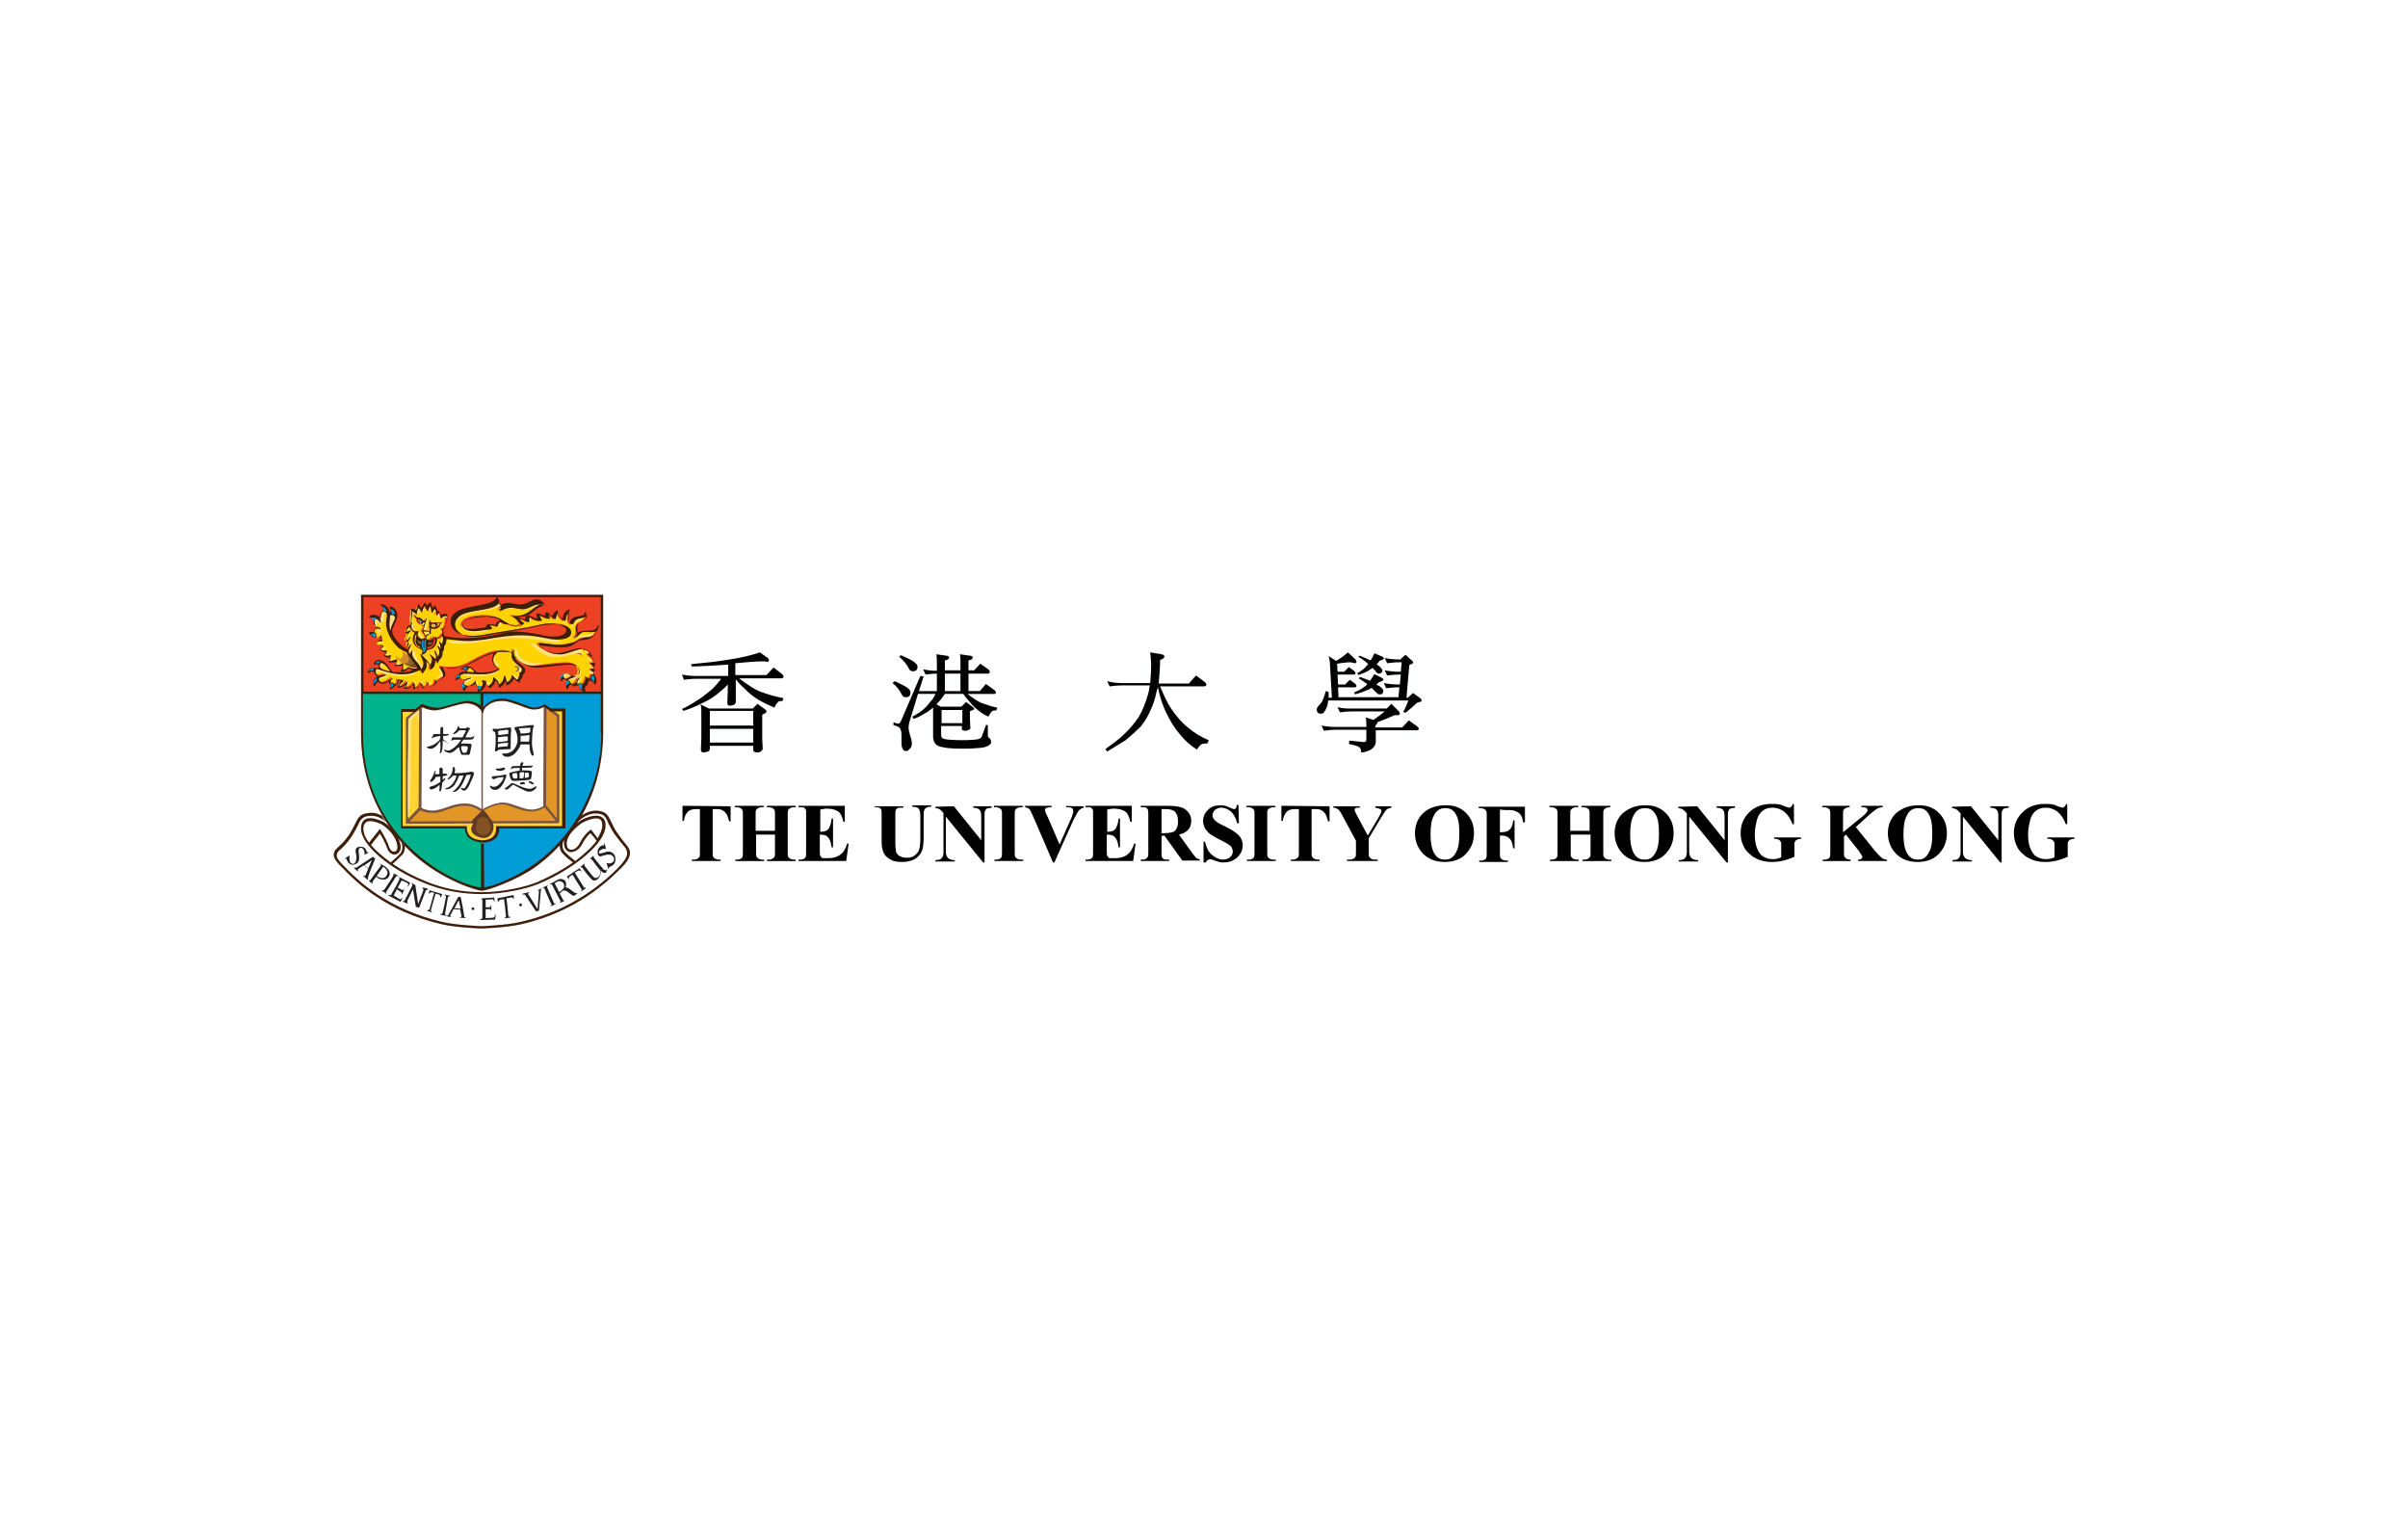 <?xml version="1.0" encoding="utf-8"?>
<!-- Generator: Adobe Illustrator 22.1.0, SVG Export Plug-In . SVG Version: 6.00 Build 0)  -->
<svg version="1.1" id="Layer_1" xmlns="http://www.w3.org/2000/svg" xmlns:xlink="http://www.w3.org/1999/xlink" x="0px" y="0px"
	 viewBox="0 0 510.2 323.1" style="enable-background:new 0 0 510.2 323.1;" xml:space="preserve">
<style type="text/css">
	.st0{fill:#FFFFFF;}
	.st1{fill:#00B38C;}
	.st2{fill:#009CD5;}
	.st3{fill:#EE4023;}
	.st4{fill:#FFD430;}
	.st5{fill:#FFD300;}
	.st6{fill:#785342;}
	.st7{fill:#3D1E0B;}
	.st8{fill:#231F20;}
	.st9{fill:#FFE280;}
	.st10{fill:#835221;}
	.st11{fill:#966A3D;}
	.st12{fill:#CE8A2D;}
	.st13{fill:#926227;}
	.st14{fill:#754C1F;}
	.st15{fill:#E29625;}
	.st16{fill:#603826;}
	.st17{fill:#FFE28A;}
	.st18{fill:#000101;}
</style>
<rect class="st0" width="510.2" height="323.1"/>
<g>
	<g>
		<path d="M154.8,170.8v3.2h-0.3c-0.2-0.7-0.4-1.3-0.6-1.6c-0.2-0.3-0.5-0.6-0.9-0.8c-0.2-0.1-0.6-0.2-1.1-0.2h-0.9v9
			c0,0.6,0,1,0.1,1.1s0.2,0.3,0.4,0.4c0.2,0.1,0.5,0.2,0.8,0.2h0.4v0.3h-6.1v-0.3h0.4c0.3,0,0.6-0.1,0.8-0.2
			c0.1-0.1,0.3-0.2,0.4-0.4c0.1-0.1,0.1-0.5,0.1-1.1v-9h-0.8c-0.8,0-1.4,0.2-1.7,0.5c-0.5,0.5-0.8,1.1-0.9,2h-0.3v-3.2L154.8,170.8
			L154.8,170.8z"/>
		<path d="M160.2,176.8v3.6c0,0.6,0,1,0.1,1.1c0.1,0.1,0.2,0.3,0.4,0.4c0.2,0.1,0.5,0.2,0.8,0.2h0.4v0.3h-6.1v-0.3h0.4
			c0.3,0,0.6-0.1,0.8-0.2c0.1-0.1,0.3-0.2,0.3-0.4c0.1-0.1,0.1-0.5,0.1-1.1v-7.7c0-0.6,0-1-0.1-1.1c-0.1-0.1-0.2-0.3-0.4-0.4
			c-0.2-0.1-0.5-0.2-0.8-0.2h-0.4v-0.3h6.1v0.3h-0.4c-0.3,0-0.6,0.1-0.8,0.2c-0.1,0.1-0.3,0.2-0.4,0.4c-0.1,0.1-0.1,0.5-0.1,1.1v3.3
			h4.1v-3.3c0-0.6,0-1-0.1-1.1c-0.1-0.1-0.2-0.3-0.4-0.4c-0.2-0.1-0.5-0.2-0.8-0.2h-0.4v-0.3h6.1v0.3h-0.4c-0.3,0-0.6,0.1-0.8,0.2
			c-0.1,0.1-0.3,0.2-0.4,0.4c-0.1,0.1-0.1,0.5-0.1,1.1v7.7c0,0.6,0,1,0.1,1.1c0.1,0.1,0.2,0.3,0.4,0.4c0.2,0.1,0.5,0.2,0.8,0.2h0.4
			v0.3h-6.1v-0.3h0.4c0.3,0,0.6-0.1,0.8-0.2c0.1-0.1,0.3-0.2,0.4-0.4c0.1-0.1,0.1-0.5,0.1-1.1v-3.6
			C164.3,176.8,160.2,176.8,160.2,176.8z"/>
		<path d="M173.8,171.5v4.7h0.2c0.7,0,1.3-0.2,1.6-0.7c0.3-0.5,0.5-1.1,0.6-2.1h0.3v6.1h-0.3c-0.1-0.7-0.2-1.2-0.4-1.6
			c-0.2-0.4-0.5-0.7-0.8-0.9c-0.3-0.1-0.7-0.2-1.3-0.2v3.3c0,0.6,0,1,0.1,1.2c0.1,0.1,0.2,0.3,0.3,0.4c0.1,0.1,0.4,0.1,0.7,0.1h0.7
			c1.1,0,2-0.3,2.6-0.8c0.7-0.5,1.1-1.3,1.4-2.3h0.3l-0.5,3.7h-10.1v-0.3h0.4c0.3,0,0.6-0.1,0.8-0.2c0.1-0.1,0.3-0.2,0.3-0.4
			c0.1-0.1,0.1-0.5,0.1-1.1v-7.7c0-0.5,0-0.9,0-1c-0.1-0.2-0.2-0.4-0.3-0.5c-0.2-0.2-0.5-0.2-0.9-0.2h-0.4v-0.3h9.8v3.4h-0.3
			c-0.2-0.8-0.4-1.4-0.7-1.8c-0.3-0.4-0.7-0.6-1.3-0.8c-0.3-0.1-0.9-0.2-1.8-0.2L173.8,171.5L173.8,171.5z"/>
		<path d="M185.4,170.8h6v0.3h-0.3c-0.5,0-0.8,0-0.9,0.1c-0.2,0.1-0.3,0.2-0.4,0.4c-0.1,0.2-0.1,0.6-0.1,1.2v5.7
			c0,1,0.1,1.7,0.2,2.1c0.2,0.3,0.4,0.6,0.8,0.8c0.4,0.2,0.8,0.3,1.4,0.3c0.6,0,1.2-0.1,1.6-0.4c0.4-0.3,0.8-0.7,1-1.2
			s0.3-1.4,0.3-2.6v-4.8c0-0.5-0.1-0.9-0.2-1.1c-0.1-0.2-0.2-0.4-0.4-0.5c-0.3-0.1-0.6-0.2-1.1-0.2v-0.3h4v0.3h-0.2
			c-0.3,0-0.6,0.1-0.8,0.2c-0.2,0.1-0.4,0.3-0.5,0.6c-0.1,0.2-0.1,0.5-0.1,1v4.4c0,1.4-0.1,2.4-0.3,3c-0.2,0.6-0.6,1.2-1.3,1.7
			c-0.7,0.5-1.7,0.8-2.9,0.8c-1,0-1.8-0.1-2.3-0.4c-0.8-0.4-1.3-0.8-1.6-1.4c-0.3-0.6-0.5-1.3-0.5-2.3v-5.7c0-0.7,0-1.1-0.1-1.3
			c-0.1-0.2-0.2-0.3-0.4-0.4c-0.2-0.1-0.5-0.1-1-0.1L185.4,170.8L185.4,170.8z"/>
		<path d="M202.1,170.8l5.8,7.2v-5c0-0.7-0.1-1.2-0.3-1.4c-0.3-0.3-0.7-0.5-1.4-0.5v-0.3h3.9v0.3c-0.5,0.1-0.8,0.1-1,0.2
			c-0.2,0.1-0.3,0.3-0.4,0.5c-0.1,0.2-0.1,0.6-0.1,1.2v9.7h-0.3l-7.9-9.7v7.4c0,0.7,0.2,1.1,0.5,1.4c0.3,0.2,0.7,0.4,1.1,0.4h0.3
			v0.3h-4.1v-0.3c0.6,0,1.1-0.1,1.3-0.4c0.3-0.3,0.4-0.7,0.4-1.3v-8.2l-0.2-0.3c-0.2-0.3-0.5-0.5-0.7-0.6c-0.2-0.1-0.5-0.2-0.8-0.2
			v-0.3L202.1,170.8L202.1,170.8z"/>
		<path d="M216.8,182.1v0.3h-6.1v-0.3h0.4c0.3,0,0.6-0.1,0.8-0.2c0.1-0.1,0.3-0.2,0.3-0.4c0.1-0.1,0.1-0.5,0.1-1.1v-7.7
			c0-0.6,0-1-0.1-1.1c-0.1-0.1-0.2-0.3-0.4-0.4c-0.2-0.1-0.5-0.2-0.8-0.2h-0.4v-0.3h6.1v0.3h-0.4c-0.3,0-0.6,0.1-0.8,0.2
			c-0.1,0.1-0.3,0.2-0.4,0.4c-0.1,0.1-0.1,0.5-0.1,1.1v7.7c0,0.6,0,1,0.1,1.1c0.1,0.1,0.2,0.3,0.4,0.4s0.5,0.2,0.8,0.2
			C216.4,182.1,216.8,182.1,216.8,182.1z"/>
		<path d="M229.6,170.8v0.3c-0.4,0.1-0.8,0.3-1.1,0.7c-0.2,0.3-0.6,1-1.1,2l-4,8.9h-0.3l-4-9.3c-0.5-1.1-0.8-1.8-1-2
			c-0.2-0.2-0.5-0.3-0.9-0.4v-0.3h5.6v0.3h-0.2c-0.5,0-0.8,0.1-1,0.2c-0.1,0.1-0.2,0.2-0.2,0.4c0,0.1,0,0.2,0.1,0.4
			c0,0.1,0.2,0.5,0.5,1.1l2.5,5.8l2.3-5.2c0.3-0.6,0.4-1,0.5-1.3c0.1-0.2,0.1-0.4,0.1-0.5c0-0.2,0-0.3-0.1-0.5s-0.2-0.2-0.4-0.3
			c-0.2-0.1-0.6-0.1-1-0.1v-0.3C225.8,170.8,229.6,170.8,229.6,170.8z"/>
		<path d="M234.6,171.5v4.7h0.2c0.7,0,1.3-0.2,1.6-0.7c0.3-0.5,0.5-1.1,0.6-2.1h0.3v6.1H237c-0.1-0.7-0.2-1.2-0.4-1.6
			c-0.2-0.4-0.5-0.7-0.8-0.9c-0.3-0.1-0.7-0.2-1.3-0.2v3.3c0,0.6,0,1,0.1,1.2c0.1,0.1,0.2,0.3,0.3,0.4c0.1,0.1,0.4,0.1,0.7,0.1h0.7
			c1.1,0,2-0.3,2.6-0.8c0.7-0.5,1.1-1.3,1.4-2.3h0.3l-0.5,3.7h-10.1v-0.3h0.4c0.3,0,0.6-0.1,0.8-0.2c0.1-0.1,0.3-0.2,0.3-0.4
			c0.1-0.1,0.1-0.5,0.1-1.1v-7.7c0-0.5,0-0.9,0-1c-0.1-0.2-0.2-0.4-0.3-0.5c-0.2-0.2-0.5-0.2-0.9-0.2h-0.4v-0.3h9.8v3.4h-0.3
			c-0.2-0.8-0.4-1.4-0.7-1.8c-0.3-0.4-0.7-0.6-1.3-0.8c-0.3-0.1-0.9-0.2-1.8-0.2L234.6,171.5L234.6,171.5z"/>
		<path d="M246.1,177.1v3.3c0,0.6,0,1,0.1,1.2c0.1,0.2,0.2,0.3,0.4,0.4c0.2,0.1,0.6,0.1,1.1,0.1v0.3h-6v-0.3c0.5,0,0.9,0,1.1-0.2
			c0.2-0.1,0.3-0.2,0.4-0.4c0.1-0.2,0.1-0.6,0.1-1.2v-7.6c0-0.6,0-1-0.1-1.2c-0.1-0.2-0.2-0.3-0.4-0.4c-0.2-0.1-0.6-0.1-1.1-0.1
			v-0.3h5.4c1.4,0,2.4,0.1,3.1,0.3c0.7,0.2,1.2,0.6,1.6,1.1c0.4,0.5,0.6,1.1,0.6,1.8c0,0.9-0.3,1.6-0.9,2.1
			c-0.4,0.4-0.9,0.6-1.7,0.8l2.8,3.9c0.4,0.5,0.6,0.8,0.8,1c0.2,0.2,0.5,0.3,0.8,0.3v0.3h-3.7l-3.8-5.3L246.1,177.1L246.1,177.1
			L246.1,177.1z M246.1,171.4v5.1h0.5c0.8,0,1.4-0.1,1.8-0.2c0.4-0.1,0.7-0.4,0.9-0.8c0.2-0.4,0.3-0.9,0.3-1.5c0-0.9-0.2-1.5-0.6-2
			c-0.4-0.4-1.1-0.6-2-0.6L246.1,171.4L246.1,171.4L246.1,171.4z"/>
		<path d="M262.4,170.5l0.1,3.9h-0.4c-0.2-1-0.6-1.8-1.2-2.4c-0.7-0.6-1.4-0.9-2.1-0.9c-0.6,0-1,0.2-1.4,0.5
			c-0.3,0.3-0.5,0.7-0.5,1.1c0,0.3,0.1,0.5,0.2,0.7c0.2,0.3,0.4,0.5,0.8,0.8c0.3,0.2,0.9,0.5,1.9,1c1.4,0.7,2.3,1.3,2.8,1.9
			c0.5,0.6,0.7,1.3,0.7,2c0,1-0.4,1.8-1.1,2.5c-0.8,0.7-1.7,1.1-2.9,1.1c-0.4,0-0.7,0-1-0.1c-0.3-0.1-0.7-0.2-1.2-0.4
			c-0.3-0.1-0.5-0.2-0.7-0.2c-0.1,0-0.3,0.1-0.5,0.2c-0.2,0.1-0.3,0.3-0.4,0.5H255v-4.4h0.3c0.3,1.2,0.7,2.2,1.5,2.8
			c0.7,0.6,1.5,1,2.3,1c0.6,0,1.2-0.2,1.5-0.5c0.4-0.3,0.6-0.8,0.6-1.2c0-0.3-0.1-0.5-0.2-0.8c-0.1-0.3-0.4-0.5-0.7-0.7
			c-0.3-0.2-0.8-0.5-1.6-0.9c-1.1-0.5-1.8-1-2.3-1.3c-0.5-0.4-0.8-0.8-1.1-1.2c-0.2-0.5-0.4-1-0.4-1.5c0-0.9,0.3-1.7,1-2.4
			c0.7-0.7,1.5-1,2.6-1c0.4,0,0.7,0,1.1,0.1c0.3,0.1,0.6,0.2,1,0.4c0.4,0.2,0.7,0.3,0.8,0.3c0.2,0,0.3,0,0.4-0.1
			c0.1-0.1,0.2-0.3,0.2-0.7C262.1,170.5,262.4,170.5,262.4,170.5z"/>
		<path d="M270.3,182.1v0.3h-6.1v-0.3h0.4c0.3,0,0.6-0.1,0.8-0.2c0.1-0.1,0.3-0.2,0.3-0.4c0.1-0.1,0.1-0.5,0.1-1.1v-7.7
			c0-0.6,0-1-0.1-1.1c-0.1-0.1-0.2-0.3-0.4-0.4c-0.2-0.1-0.5-0.2-0.8-0.2h-0.4v-0.3h6.1v0.3h-0.4c-0.3,0-0.6,0.1-0.8,0.2
			c-0.1,0.1-0.3,0.2-0.4,0.4c-0.1,0.1-0.1,0.5-0.1,1.1v7.7c0,0.6,0,1,0.1,1.1c0.1,0.1,0.2,0.3,0.4,0.4s0.5,0.2,0.8,0.2
			C269.9,182.1,270.3,182.1,270.3,182.1z"/>
		<path d="M281.7,170.8v3.2h-0.3c-0.2-0.7-0.4-1.3-0.6-1.6c-0.2-0.3-0.5-0.6-0.9-0.8c-0.2-0.1-0.6-0.2-1.1-0.2h-0.9v9
			c0,0.6,0,1,0.1,1.1c0.1,0.1,0.2,0.3,0.4,0.4c0.2,0.1,0.5,0.2,0.8,0.2h0.4v0.3h-6.1v-0.3h0.4c0.3,0,0.6-0.1,0.8-0.2
			c0.1-0.1,0.3-0.2,0.4-0.4c0.1-0.1,0.1-0.5,0.1-1.1v-9h-0.8c-0.8,0-1.4,0.2-1.7,0.5c-0.5,0.5-0.8,1.1-0.9,2h-0.3v-3.2L281.7,170.8
			L281.7,170.8z"/>
		<path d="M294.8,170.8v0.3c-0.4,0.1-0.7,0.2-0.9,0.3c-0.3,0.2-0.7,0.9-1.4,2l-2.5,4.2v2.8c0,0.6,0,1,0.1,1.1
			c0.1,0.1,0.2,0.3,0.4,0.4c0.2,0.1,0.4,0.2,0.7,0.2h0.7v0.3h-6.5v-0.3h0.6c0.3,0,0.6-0.1,0.8-0.2c0.1-0.1,0.3-0.2,0.4-0.4
			c0.1-0.1,0.1-0.5,0.1-1.1v-2.3l-2.7-5c-0.5-1-0.9-1.6-1.2-1.7c-0.2-0.2-0.5-0.3-0.9-0.3v-0.3h5.6v0.3h-0.2c-0.3,0-0.6,0-0.7,0.1
			c-0.1,0.1-0.2,0.2-0.2,0.3c0,0.2,0.2,0.7,0.7,1.6l2.1,3.9l2.1-3.5c0.5-0.9,0.8-1.4,0.8-1.7c0-0.2-0.1-0.3-0.2-0.4
			c-0.2-0.1-0.6-0.2-1.1-0.3v-0.3L294.8,170.8L294.8,170.8z"/>
		<path d="M306.1,170.6c1.9-0.1,3.4,0.5,4.5,1.6c1.2,1.2,1.7,2.6,1.7,4.3c0,1.5-0.4,2.8-1.3,3.9c-1.1,1.5-2.8,2.2-4.9,2.2
			c-2.1,0-3.7-0.7-4.9-2.1c-0.9-1.1-1.4-2.5-1.4-4c0-1.7,0.6-3.2,1.8-4.3S304.4,170.6,306.1,170.6z M306.2,171.2
			c-1.1,0-1.9,0.5-2.4,1.6c-0.5,0.9-0.7,2.2-0.7,3.9c0,2,0.3,3.5,1,4.4c0.5,0.7,1.2,1,2,1c0.6,0,1.1-0.1,1.5-0.4
			c0.5-0.4,0.9-1,1.2-1.8c0.3-0.8,0.4-1.9,0.4-3.2c0-1.5-0.1-2.7-0.4-3.5c-0.3-0.8-0.7-1.3-1.1-1.6S306.8,171.2,306.2,171.2z"/>
		<path d="M317.8,171.5v4.8h0.3c0.5,0,0.9-0.1,1.3-0.2c0.3-0.2,0.6-0.4,0.8-0.8c0.2-0.4,0.4-0.9,0.4-1.5h0.3v5.9h-0.3
			c-0.1-1.1-0.4-1.8-0.9-2.2s-1-0.5-1.6-0.5h-0.3v3.6c0,0.6,0,1,0.1,1.1c0.1,0.1,0.2,0.3,0.4,0.4c0.2,0.1,0.5,0.2,0.8,0.2h0.4v0.3
			h-6.1v-0.3h0.4c0.3,0,0.6-0.1,0.8-0.2c0.1-0.1,0.3-0.2,0.3-0.4c0.1-0.1,0.1-0.5,0.1-1.1v-7.7c0-0.6,0-1-0.1-1.1
			c-0.1-0.1-0.2-0.3-0.4-0.4c-0.2-0.1-0.5-0.2-0.8-0.2h-0.4v-0.3h9.8v3.3h-0.4c-0.1-0.8-0.3-1.4-0.6-1.7c-0.3-0.4-0.8-0.6-1.4-0.8
			c-0.3-0.1-1-0.1-1.9-0.1L317.8,171.5L317.8,171.5L317.8,171.5z"/>
		<path d="M332.8,176.8v3.6c0,0.6,0,1,0.1,1.1s0.2,0.3,0.4,0.4c0.2,0.1,0.5,0.2,0.8,0.2h0.4v0.3h-6.1v-0.3h0.4
			c0.3,0,0.6-0.1,0.8-0.2c0.1-0.1,0.3-0.2,0.3-0.4c0.1-0.1,0.1-0.5,0.1-1.1v-7.7c0-0.6,0-1-0.1-1.1c-0.1-0.1-0.2-0.3-0.4-0.4
			c-0.2-0.1-0.5-0.2-0.8-0.2h-0.4v-0.3h6.1v0.3h-0.4c-0.3,0-0.6,0.1-0.8,0.2c-0.1,0.1-0.3,0.2-0.4,0.4c-0.1,0.1-0.1,0.5-0.1,1.1v3.3
			h4.1v-3.3c0-0.6,0-1-0.1-1.1c-0.1-0.1-0.2-0.3-0.4-0.4c-0.2-0.1-0.5-0.2-0.8-0.2h-0.4v-0.3h6.1v0.3H341c-0.3,0-0.6,0.1-0.8,0.2
			c-0.1,0.1-0.3,0.2-0.4,0.4c-0.1,0.1-0.1,0.5-0.1,1.1v7.7c0,0.6,0,1,0.1,1.1c0.1,0.1,0.2,0.3,0.4,0.4c0.2,0.1,0.5,0.2,0.8,0.2h0.4
			v0.3h-6.1v-0.3h0.4c0.3,0,0.6-0.1,0.8-0.2c0.1-0.1,0.3-0.2,0.4-0.4c0.1-0.1,0.1-0.5,0.1-1.1v-3.6
			C336.9,176.8,332.8,176.8,332.8,176.8z"/>
		<path d="M348.4,170.6c1.9-0.1,3.4,0.5,4.5,1.6c1.2,1.2,1.7,2.6,1.7,4.3c0,1.5-0.4,2.8-1.3,3.9c-1.1,1.5-2.8,2.2-4.9,2.2
			c-2.1,0-3.7-0.7-4.9-2.1c-0.9-1.1-1.4-2.5-1.4-4c0-1.7,0.6-3.2,1.8-4.3C345.3,171.1,346.7,170.6,348.4,170.6z M348.5,171.2
			c-1.1,0-1.9,0.5-2.4,1.6c-0.5,0.9-0.7,2.2-0.7,3.9c0,2,0.3,3.5,1,4.4c0.5,0.7,1.2,1,2,1c0.6,0,1.1-0.1,1.5-0.4
			c0.5-0.4,0.9-1,1.2-1.8c0.3-0.8,0.4-1.9,0.4-3.2c0-1.5-0.1-2.7-0.4-3.5c-0.3-0.8-0.7-1.3-1.1-1.6
			C349.6,171.3,349.1,171.2,348.5,171.2z"/>
		<path d="M359.6,170.8l5.8,7.2v-5c0-0.7-0.1-1.2-0.3-1.4c-0.3-0.3-0.7-0.5-1.4-0.5v-0.3h3.9v0.3c-0.5,0.1-0.8,0.1-1,0.2
			c-0.2,0.1-0.3,0.3-0.4,0.5c-0.1,0.2-0.1,0.6-0.1,1.2v9.7h-0.3l-7.9-9.7v7.4c0,0.7,0.2,1.1,0.5,1.4c0.3,0.2,0.7,0.4,1.1,0.4h0.3
			v0.3h-4.1v-0.3c0.6,0,1.1-0.1,1.3-0.4c0.3-0.3,0.4-0.7,0.4-1.3v-8.2l-0.3-0.3c-0.2-0.3-0.5-0.5-0.7-0.6c-0.2-0.1-0.5-0.2-0.8-0.2
			v-0.3L359.6,170.8L359.6,170.8z"/>
		<path d="M380.1,170.5v4.1h-0.3c-0.4-1.1-1-2-1.7-2.6c-0.8-0.6-1.6-0.9-2.5-0.9c-0.9,0-1.6,0.2-2.2,0.7c-0.6,0.5-1,1.2-1.2,2.1
			c-0.2,0.9-0.4,1.8-0.4,2.7c0,1.1,0.1,2.1,0.4,2.9c0.3,0.8,0.7,1.5,1.3,1.9c0.6,0.4,1.3,0.6,2.1,0.6c0.3,0,0.6,0,0.9-0.1
			c0.3-0.1,0.6-0.1,0.9-0.3v-2.4c0-0.5,0-0.8-0.1-0.9c-0.1-0.1-0.2-0.3-0.4-0.4c-0.2-0.1-0.4-0.2-0.7-0.2h-0.3v-0.3h5.7v0.3
			c-0.4,0-0.7,0.1-0.9,0.2c-0.2,0.1-0.3,0.2-0.4,0.4c-0.1,0.1-0.1,0.4-0.1,0.8v2.4c-0.7,0.3-1.5,0.6-2.3,0.8
			c-0.8,0.2-1.6,0.3-2.5,0.3c-1.1,0-2-0.2-2.8-0.5c-0.7-0.3-1.4-0.7-1.9-1.2c-0.6-0.5-1-1-1.3-1.7c-0.4-0.8-0.6-1.7-0.6-2.7
			c0-1.8,0.6-3.2,1.8-4.4c1.2-1.2,2.8-1.8,4.7-1.8c0.6,0,1.1,0,1.6,0.1c0.3,0,0.7,0.2,1.2,0.4c0.6,0.2,0.9,0.3,1,0.3
			c0.2,0,0.3-0.1,0.4-0.2c0.1-0.1,0.3-0.3,0.4-0.7L380.1,170.5L380.1,170.5z"/>
		<path d="M393.2,175.2l4.1,5.1c0.6,0.7,1.1,1.2,1.5,1.5c0.3,0.2,0.6,0.3,1,0.3v0.3h-6.1v-0.3c0.4,0,0.6-0.1,0.7-0.2
			c0.1-0.1,0.2-0.2,0.2-0.3c0-0.2-0.3-0.7-0.8-1.4l-2.7-3.4l-0.4,0.4v3.2c0,0.6,0,1,0.1,1.1c0.1,0.1,0.2,0.3,0.4,0.4
			c0.2,0.1,0.5,0.2,0.9,0.2v0.3h-5.9v-0.3h0.4c0.3,0,0.6-0.1,0.8-0.2c0.1-0.1,0.3-0.2,0.3-0.4c0.1-0.1,0.1-0.5,0.1-1.1v-7.7
			c0-0.6,0-1-0.1-1.1c-0.1-0.1-0.2-0.3-0.4-0.4c-0.2-0.1-0.5-0.2-0.8-0.2h-0.4v-0.3h5.8v0.3c-0.4,0-0.7,0.1-0.9,0.2
			c-0.1,0.1-0.3,0.2-0.4,0.4c-0.1,0.1-0.1,0.5-0.1,1.1v3.6l4.3-3.5c0.6-0.5,0.9-0.9,0.9-1.2c0-0.2-0.1-0.4-0.4-0.5
			c-0.1-0.1-0.4-0.1-0.9-0.1v-0.3h4.5v0.3c-0.4,0-0.7,0.1-1,0.2c-0.2,0.1-0.8,0.5-1.6,1.2L393.2,175.2z"/>
		<path d="M406.3,170.6c1.9-0.1,3.4,0.5,4.5,1.6c1.2,1.2,1.7,2.6,1.7,4.3c0,1.5-0.4,2.8-1.3,3.9c-1.1,1.5-2.8,2.2-4.9,2.2
			c-2.1,0-3.7-0.7-4.9-2.1c-0.9-1.1-1.4-2.5-1.4-4c0-1.7,0.6-3.2,1.8-4.3C403.2,171.1,404.6,170.6,406.3,170.6z M406.4,171.2
			c-1.1,0-1.9,0.5-2.4,1.6c-0.5,0.9-0.7,2.2-0.7,3.9c0,2,0.3,3.5,1,4.4c0.5,0.7,1.2,1,2,1c0.6,0,1.1-0.1,1.5-0.4
			c0.5-0.4,0.9-1,1.2-1.8c0.3-0.8,0.4-1.9,0.4-3.2c0-1.5-0.1-2.7-0.4-3.5c-0.3-0.8-0.7-1.3-1.1-1.6
			C407.5,171.3,407,171.2,406.4,171.2z"/>
		<path d="M417.6,170.8l5.8,7.2v-5c0-0.7-0.1-1.2-0.3-1.4c-0.3-0.3-0.7-0.5-1.4-0.5v-0.3h3.9v0.3c-0.5,0.1-0.8,0.1-1,0.2
			c-0.2,0.1-0.3,0.3-0.4,0.5c-0.1,0.2-0.1,0.6-0.1,1.2v9.7h-0.3l-7.9-9.7v7.4c0,0.7,0.2,1.1,0.5,1.4c0.3,0.2,0.7,0.4,1.1,0.4h0.3
			v0.3h-4.1v-0.3c0.6,0,1.1-0.1,1.3-0.4c0.3-0.3,0.4-0.7,0.4-1.3v-8.2l-0.3-0.3c-0.2-0.3-0.5-0.5-0.7-0.6c-0.2-0.1-0.5-0.2-0.8-0.2
			v-0.3L417.6,170.8L417.6,170.8z"/>
		<path d="M438,170.5v4.1h-0.3c-0.4-1.1-1-2-1.7-2.6c-0.8-0.6-1.6-0.9-2.5-0.9c-0.9,0-1.6,0.2-2.2,0.7c-0.6,0.5-1,1.2-1.2,2.1
			c-0.2,0.9-0.4,1.8-0.4,2.7c0,1.1,0.1,2.1,0.4,2.9c0.3,0.8,0.7,1.5,1.3,1.9c0.6,0.4,1.3,0.6,2.1,0.6c0.3,0,0.6,0,0.9-0.1
			c0.3-0.1,0.6-0.1,0.9-0.3v-2.4c0-0.5,0-0.8-0.1-0.9c-0.1-0.1-0.2-0.3-0.4-0.4c-0.2-0.1-0.4-0.2-0.7-0.2h-0.3v-0.3h5.7v0.3
			c-0.4,0-0.7,0.1-0.9,0.2c-0.2,0.1-0.3,0.2-0.4,0.4c-0.1,0.1-0.1,0.4-0.1,0.8v2.4c-0.7,0.3-1.5,0.6-2.3,0.8
			c-0.8,0.2-1.6,0.3-2.5,0.3c-1.1,0-2-0.2-2.8-0.5c-0.7-0.3-1.4-0.7-1.9-1.2c-0.6-0.5-1-1-1.3-1.7c-0.4-0.8-0.6-1.7-0.6-2.7
			c0-1.8,0.6-3.2,1.8-4.4c1.2-1.2,2.8-1.8,4.7-1.8c0.6,0,1.1,0,1.6,0.1c0.3,0,0.7,0.2,1.2,0.4c0.6,0.2,0.9,0.3,1,0.3
			c0.2,0,0.3-0.1,0.4-0.2c0.1-0.1,0.3-0.3,0.4-0.7L438,170.5L438,170.5z"/>
	</g>
	<g>
		<path class="st18" d="M155.8,140.5v2.5h6.6l1.5-1.6l1.8,1.4c0.2,0.2,0.3,0.3,0.3,0.5c0,0.3-0.2,0.4-0.4,0.4h-9
			c0.8,0.6,1.6,1.2,2.4,1.7c0.9,0.6,1.9,1.1,2.9,1.4c1.1,0.4,2.5,0.8,4.1,1.1l-0.2,0.6c-0.3,0-0.6,0-0.8,0.1
			c-0.2,0.1-0.6,0.5-0.9,1.3c-1-0.4-2.1-0.9-3.3-1.6c-1.2-0.7-2.2-1.5-3.1-2.5c-0.6-0.5-1.2-1.1-1.8-1.9v4.8c0,0.3-0.2,0.5-0.4,0.6
			c-0.3,0.1-0.6,0.2-0.8,0.2c-0.4,0-0.6-0.2-0.6-0.6l0.1-2.4v-1.5c-0.5,0.6-1.1,1.1-1.6,1.5c-1,0.9-2.3,1.8-3.9,2.5
			c-1.2,0.6-2.6,1.2-3.9,1.6l-0.3-0.4c1.3-0.6,2.4-1.3,3.5-2c1.1-0.7,2-1.5,2.9-2.2c0.7-0.7,1.4-1.5,1.9-2.2h-5.4
			c-0.9,0-1.7,0.1-2.5,0.2l-0.4-1.1c1,0.2,2,0.3,3,0.3h6.8v-2.4c-1.8,0.1-4.4,0.3-7.7,0.4l-0.2-0.5c3.3-0.3,5.8-0.6,7.6-0.9
			c2.7-0.4,5-0.9,7-1.6l1.7,1.2c0.1,0.1,0.2,0.2,0.2,0.5c0,0.2-0.1,0.3-0.2,0.3l-0.8-0.1C160,140.1,158,140.3,155.8,140.5z
			 M150.2,150.1h9.3l1-1l1.5,1.1c0.3,0.2,0.4,0.3,0.4,0.5c0,0.2-0.1,0.3-0.3,0.4l-0.6,0.3v5.1l0.1,2.1c0,0.2-0.1,0.3-0.3,0.5
			c-0.2,0.2-0.5,0.3-0.8,0.3c-0.6,0-0.9-0.2-0.9-0.5v-0.9h-9.2v0.6c0,0.3-0.1,0.5-0.4,0.6c-0.3,0.1-0.6,0.2-0.9,0.2
			c-0.4,0-0.6-0.2-0.6-0.6l0.1-2.3v-5.8c0-0.8-0.1-1.3-0.2-1.5L150.2,150.1z M159.6,153.7v-3.1h-9.2v3.1H159.6z M159.6,157.3v-2.9
			h-9.2v2.9H159.6z"/>
		<path class="st18" d="M192.1,145.6c0.6,0.4,0.8,0.7,0.8,1.1c0,0.7-0.3,1-1,1c-0.4,0-0.7-0.2-0.9-0.7c-0.4-0.8-1-1.6-1.9-2.3
			l0.5-0.4C190.6,144.8,191.5,145.2,192.1,145.6z M195.7,143.3l-1,3.1h3.8v-3.7c-0.8,0-1.6,0.1-2.4,0.2l-0.5-1.1
			c1,0.2,1.9,0.3,2.9,0.3v-2.1c0-0.2,0-0.7-0.1-1.4l2.1,0.3c0.4,0,0.6,0.2,0.6,0.4c0,0.3-0.3,0.5-0.9,0.6v2.1h3.3V140
			c0-0.2,0-0.7-0.1-1.4l2.1,0.3c0.4,0,0.6,0.2,0.6,0.4c0,0.3-0.3,0.5-0.9,0.6v2.1h1.2l1.3-1.4l1.7,1.2c0.2,0.2,0.3,0.3,0.3,0.5
			c0,0.3-0.1,0.4-0.4,0.4h-4.1v3.7h2.4l1.3-1.5l1.8,1.3c0.2,0.2,0.3,0.3,0.3,0.5c0,0.2-0.1,0.3-0.3,0.3h-5.7c0.5,0.4,1,0.8,1.5,1.1
			c0.6,0.4,1.3,0.8,2,1c0.8,0.3,1.7,0.6,2.8,0.8l-0.2,0.6c-0.3,0-0.6,0-0.8,0.1c-0.2,0.1-0.5,0.5-0.9,1.2c-0.7-0.3-1.4-0.7-2.1-1.3
			c-0.8-0.6-1.4-1.2-2-2c-0.4-0.4-0.8-0.9-1.2-1.5h-3.9c-0.6,0.9-1.2,1.6-1.7,2.1c0,0-0.1,0.1-0.1,0.1l0.9,0.5h4.4l1-1l1.3,1
			c0.2,0.2,0.4,0.3,0.4,0.4c0,0.2-0.1,0.3-0.3,0.3l-0.6,0.3v1.5l0.1,2c0,0.2-0.1,0.3-0.3,0.4c-0.2,0.1-0.4,0.2-0.7,0.2
			c-0.6,0-0.8-0.1-0.8-0.4v-0.6h-4.4v1.9c0,0.5,0.3,0.8,0.9,0.9c0.6,0.1,1.8,0.2,3.6,0.2c1.7,0,2.7-0.1,3.3-0.2
			c0.4-0.1,0.7-0.3,0.8-0.5l0.9-2.5h0.4v2.2c0,0.3,0.1,0.5,0.4,0.6c0.2,0.3,0.3,0.5,0.3,0.8c0,0.3-0.2,0.5-0.5,0.7
			c-0.3,0.2-0.8,0.4-1.5,0.5c-0.9,0.1-2.2,0.2-4,0.2c-2,0-3.4-0.1-4.2-0.3c-0.7-0.1-1.2-0.3-1.6-0.7c-0.3-0.4-0.5-0.9-0.5-1.5v-6
			c0-0.1,0-0.1,0-0.2c-0.6,0.5-1.1,0.9-1.7,1.2c-0.8,0.5-1.6,0.9-2.4,1.2l-0.3-0.5c0.5-0.2,1.1-0.6,1.7-1c0.8-0.6,1.5-1.3,2-2
			c0.5-0.5,0.9-1.1,1.2-1.8h-3.7l-1.8,5.9c-0.1,0.4-0.2,0.8-0.2,1.1c0,0.5,0.1,1,0.3,1.7c0.3,0.8,0.4,1.4,0.4,1.7
			c0,0.5-0.1,0.9-0.4,1.2c-0.3,0.3-0.5,0.5-0.8,0.5c-0.3,0-0.6-0.1-0.7-0.4c-0.2-0.3-0.3-0.7-0.3-1.2c0-0.2,0-0.4,0-0.9
			c0-0.4,0-0.7,0-1c0-0.5-0.1-1-0.3-1.3c-0.2-0.3-0.7-0.5-1.4-0.7v-0.6c0.4,0.2,0.8,0.3,1,0.3c0.3,0,0.5-0.3,0.7-0.8l4-9.3
			L195.7,143.3z M193.5,140.1c0.6,0.4,0.9,0.8,0.9,1.1c0,0.7-0.3,1-1,1c-0.4,0-0.7-0.2-0.9-0.7c-0.4-0.8-1.1-1.6-2-2.4l0.4-0.3
			C192,139.3,192.9,139.7,193.5,140.1z M199.5,153.2h4.4v-2.8h-4.4V153.2z M203.5,146.4v-3.7h-3.3v3.7H203.5z"/>
		<path class="st18" d="M237.7,144.7h6c0.1-1.2,0.2-2.5,0.2-4.1c0-0.6-0.1-1.4-0.2-2.4l2.4,0.4c0.4,0.1,0.6,0.2,0.6,0.5
			c0,0.3-0.3,0.5-0.9,0.7c0,2-0.2,3.6-0.3,5h6.4l1.5-1.7l1.9,1.4c0.2,0.2,0.3,0.4,0.3,0.5c0,0.3-0.2,0.4-0.5,0.4h-9.3
			c0.8,1.9,1.5,3.5,2.4,4.8c1,1.5,2.2,2.9,3.6,4c1.3,1.1,2.8,2,4.3,2.6l-0.3,0.7c-0.4,0-0.7,0-1,0.1c-0.3,0-0.7,0.4-1.2,1.2
			c-1.4-0.9-2.5-1.9-3.5-3.1c-1.2-1.4-2.2-3-3-4.7c-0.7-1.4-1.3-3.2-1.8-5.5c0,0.3-0.1,0.6-0.2,0.8c-0.3,1.6-0.8,3.1-1.4,4.3
			c-0.5,1.2-1.2,2.3-2,3.3c-1,1-2.1,2-3.2,2.9c-1.1,0.7-2.4,1.5-3.9,2.4l-0.4-0.5c1.6-1.2,2.9-2.1,3.8-3c1.2-1.1,2.3-2.4,3.2-3.7
			c0.9-1.5,1.5-3.1,2-4.8c0.2-0.6,0.3-1.2,0.4-2h-6c-0.8,0-1.7,0.1-2.5,0.2l-0.5-1.1C235.7,144.6,236.7,144.7,237.7,144.7z"/>
		<path class="st18" d="M283.3,140.6l0.1,1.7h1.4l1-1l1.2,0.9c0.1,0.1,0.2,0.3,0.2,0.3c0,0.3-0.1,0.4-0.3,0.4h-3.5l0.1,2.1h1.5l1-1
			l1.2,0.9c0.1,0.1,0.2,0.3,0.2,0.3c0,0.3-0.1,0.4-0.3,0.4h-3.6l0.1,2.1h12.7l0.2-2.1h-0.3c-0.9,0-1.7,0.1-2.5,0.2l-0.5-1.1
			c1,0.2,2,0.3,3,0.3h0.4l0.2-2.1h-0.4c-0.9,0-1.7,0.1-2.5,0.2l-0.5-1.1c1,0.2,2,0.3,3,0.3h0.4l0.2-2h-0.6c-0.9,0-1.7,0.1-2.5,0.2
			l-0.5-1.1c1,0.2,2,0.3,3,0.3h0.4l0-0.1l1-0.9l1.2,1.1c0.3,0.2,0.4,0.4,0.4,0.5c0,0.2-0.1,0.3-0.2,0.3l-0.6,0.3l-0.6,6.9h0.3l1.1-1
			l1.5,1.1c0.2,0.1,0.3,0.3,0.3,0.5c0,0.1-0.1,0.3-0.4,0.3l-0.6,0.2c-0.6,0.6-1.4,1.3-2.4,2.1l-0.5-0.2c0.5-0.8,0.8-1.6,1.1-2.4h-17
			c0,0.5-0.1,0.9-0.2,1.2c-0.2,0.5-0.4,0.9-0.6,1.2c-0.2,0.3-0.4,0.4-0.7,0.4c-0.6,0-0.9-0.3-0.9-0.9c0-0.2,0.1-0.5,0.4-0.8
			c0.3-0.3,0.6-0.6,0.8-1.1c0.3-0.6,0.5-1.2,0.7-2l0.6,0.2v1.2h0.7l-0.4-6.9c0-0.6-0.1-1.2-0.3-1.9l1.6,1c0.9-0.5,1.7-1.1,2.5-1.8
			l1.6,1.5c0.1,0.2,0.2,0.3,0.2,0.5c0,0.2-0.1,0.3-0.3,0.3l-1-0.2C285.1,140.3,284.1,140.5,283.3,140.6z M286.4,150.1h7.4l1-1
			l1.5,1.5c0.2,0.2,0.3,0.4,0.3,0.5c0,0.3-0.2,0.4-0.4,0.4h-0.7c-1.3,0.6-2.6,1.1-3.7,1.5c0,0.1,0,0.1,0,0.2c0,0.1-0.1,0.3-0.4,0.5
			v0.4h5.7l1.4-1.5l1.8,1.3c0.2,0.2,0.3,0.3,0.3,0.5c0,0.2-0.1,0.3-0.4,0.3h-8.7v2.4c0,0.7-0.4,1.3-1.2,1.8
			c-0.7,0.3-1.3,0.5-1.9,0.5c0-0.5-0.1-0.8-0.3-1c-0.2-0.3-0.9-0.5-2.3-0.8l0.1-0.7l3.1,0.3c0.3,0,0.5-0.2,0.5-0.5v-2.1H283
			c-0.9,0-1.7,0.1-2.5,0.2l-0.5-1.1c1,0.2,2,0.3,3,0.3h6.5v-0.1c0-0.6,0-1.2-0.1-1.9l1.6,0.5c0.9-0.6,1.7-1.2,2.4-1.8h-7
			c-0.8,0-1.7,0.1-2.5,0.2l-0.5-1.1C284.5,150.1,285.4,150.1,286.4,150.1z M292.8,143.6c0.2,0.1,0.3,0.2,0.3,0.4
			c0,0.2-0.3,0.3-0.9,0.5c-0.2,0.2-0.4,0.4-0.6,0.5c0.1,0.1,0.3,0.2,0.4,0.2c0.7,0.4,1.1,0.8,1.1,1.2c0,0.2-0.1,0.4-0.2,0.5
			c-0.1,0.2-0.3,0.2-0.6,0.2c-0.3,0-0.5-0.2-0.8-0.5c-0.3-0.3-0.6-0.6-0.9-0.9c-0.4,0.3-0.8,0.5-1.2,0.6c-0.6,0.3-1.3,0.5-2.3,0.8
			l-0.2-0.4c0.5-0.2,0.8-0.4,1.1-0.5c0.4-0.2,0.8-0.5,1.2-0.8c0.2-0.1,0.3-0.3,0.5-0.5c-0.6-0.4-1.2-0.8-1.8-1.2l0.3-0.3
			c0.8,0.3,1.5,0.6,2.1,0.8c0.3-0.4,0.6-0.9,0.9-1.4L292.8,143.6z M292.9,139.1c0.2,0.1,0.3,0.2,0.3,0.4s-0.3,0.3-0.9,0.5
			c-0.2,0.3-0.4,0.5-0.6,0.7c0,0,0.1,0.1,0.1,0.1c0.7,0.5,1.1,0.9,1.1,1.3c0,0.2-0.1,0.3-0.2,0.4c-0.1,0.1-0.3,0.2-0.6,0.2
			c-0.2,0-0.5-0.2-0.7-0.6c-0.2-0.2-0.4-0.4-0.6-0.6c-0.3,0.2-0.6,0.4-0.9,0.6c-0.5,0.3-1.2,0.6-2.1,0.9l-0.2-0.4
			c0.4-0.2,0.7-0.4,0.9-0.6c0.4-0.2,0.7-0.5,1-0.9c0.1-0.1,0.3-0.3,0.4-0.4c-0.6-0.6-1.3-1.1-2.1-1.6l0.3-0.2c0.9,0.4,1.7,0.7,2.3,1
			c0.3-0.4,0.5-0.9,0.8-1.5L292.9,139.1z"/>
	</g>
	<g>
		<path class="st0" d="M82.9,183c0,0,2.3-1.7,2.5-2.7c0.2-1-1.4-4.7-3.3-6.4c-1.9-1.7-5.3-1.8-6.2,0c-0.8,1.8-1,2.7-2.9,4.7
			c-1.9,2-2.6,2.2-1.4,4c1.3,1.8,8.5,9,17.8,11.8c1.8,0.5,6,2.1,12.6,2.1c6.7,0,15.7-1.8,24.2-8.1c1.2-0.9,6.7-5.3,6.9-7.2
			c0.2-1.5-1.8-2.7-3-4.8c-1.2-2.1-1.5-5.5-6.3-3.6c-0.4,0.1-1.3,0.6-1.8,1.4c-0.5,0.8-1.8,2.5-2.7,3.5c-0.9,1-0.8,2.2-0.1,3.1
			c0.4,0.5,2.4,2.1,2.4,2.1c-6,3.9-10.8,6.3-19.6,6.5C101.3,189.2,92.1,189.7,82.9,183"/>
		<path class="st1" d="M76.7,157.4c0,0-0.1,12.3,9.3,21.8c7.7,7.7,16.1,9.1,16.1,9.1v-41.6H76.7V157.4z"/>
		<path class="st2" d="M127.6,157.4c0,0,0.1,12.3-9.3,21.8c-7.7,7.7-16.1,9.1-16.1,9.1v-41.6h25.4V157.4L127.6,157.4z"/>
		<rect x="76.7" y="126.2" class="st3" width="50.9" height="20.5"/>
		<path class="st4" d="M119.6,175.3h-13.9c0,0-0.3,3.1-3.4,3.1c-3.5-0.1-3.4-3.1-3.4-3.1H85.2v-24.8h34.4L119.6,175.3L119.6,175.3z"
			/>
		<path class="st0" d="M89.3,149.4c0,0,1.4,1,3.3,0.7c2-0.3,5.7-2.3,7.9-1.1c2.2,1.1,1.8,0.8,1.8,0.8s2.2-2.3,5.7-1.4
			c3.5,0.9,3.4,1.9,5.2,1.7c1.8-0.2,2.2-0.8,2.2-0.8v21.5c0,0-1.3,1.4-4,0.8c-2.8-0.6-4.8-2.6-9.2,0.3c0,0-2.4-1.7-5-1.3
			c-2.6,0.4-5.2,2.5-8.3,0.8l0.1-21.5L89.3,149.4z"/>
		<path class="st5" d="M119.7,142.8c0.6,0,1,0.2,1.3,0.4l-0.1,0.1c-0.4,0.1-0.7,0.5-1,0.5c-0.2-0.1-0.2-0.1-0.4-0.3
			C119.5,143.2,119.6,143,119.7,142.8"/>
		<path class="st5" d="M80.7,140.4c0.8,0.1,1.5,1.1,1.9,1.7v0.1h-0.3c-0.8-0.3-1.6-0.3-1.9-1.1C80.5,140.7,80.6,140.6,80.7,140.4"/>
		<path class="st5" d="M89,131.3l-0.3,0c-0.1,0.5,0.2,1,0.7,1.2c0.1,0,0.2,0,0.4,0.1c0.1-0.2,0.2-0.3,0.3-0.5c0-0.1,0-0.2-0.2-0.1
			C89.8,131.8,89.5,131.5,89,131.3"/>
		<rect x="102" y="149.8" class="st6" width="0.3" height="22"/>
		<path class="st7" d="M127.3,146.5H77v-20h50.3L127.3,146.5L127.3,146.5z M127.4,155.3c0,12.1-6.1,21.2-12.4,26.4
			c-5.1,4.2-10.6,6-12.4,6.3l-0.1-9.3c-0.2,0-0.4,0-0.6-0.1l0,9.4c-4.8-0.4-25-9.4-25-32.6V147h24.9l0,3.1c0.2,0.2,0.4,0.3,0.6,0.1
			V147h24.9V155.3L127.4,155.3z M76.5,125.9v29.4c0,12.9,6.1,21.1,11.1,25.7c6.1,5.5,13.5,7.7,14.5,7.7c1.2,0,7.5-2.3,11.3-5
			c6.9-5,14.2-14,14.4-28.3v-29.4H76.5z"/>
		<path class="st7" d="M133.4,180.1c-0.2-0.6-0.5-0.9-1-1.5c-0.4-0.5-0.9-1.1-1.7-2.3c-0.6-0.8-0.9-1.6-1.2-2.2
			c-0.6-1.2-0.9-2-2.4-2.3c-1.6-0.3-3,0.3-4.2,1.2c-0.4,0.6-0.8,1.2-1.2,1.8c1.4-1.5,3.1-2.8,5.3-2.4c1.1,0.2,1.4,0.8,1.9,2
			c0.3,0.6,0.7,1.4,1.3,2.3c0.8,1.1,1.4,1.8,1.8,2.3c0.5,0.6,0.7,0.8,0.8,1.3c0.2,0.7,0.1,1.6-2,3.7c-5.7,5.7-12.6,9.5-20.5,11.3
			c-2.9,0.7-8.3,0.9-8.3,0.9c0,0-5.4-0.2-8.3-0.9c-11.6-2.7-17.8-8.8-19.8-10.8l-0.1-0.1c-1.9-1.9-2.7-2.7-2.4-3.5
			c0.1-0.4,0.4-0.7,0.9-1.1c0.5-0.5,1.3-1.2,2.2-2.6c0.6-0.9,1-1.7,1.3-2.3c0.5-1.1,0.9-1.8,2-2c1.7-0.3,2.9,0.3,3.9,1.2
			c-0.3-0.4-0.5-0.8-0.8-1.3c-0.9-0.5-1.9-0.8-3.3-0.5c-1.4,0.2-1.8,1.1-2.4,2.3c-0.3,0.6-0.7,1.4-1.2,2.2c-0.9,1.3-1.6,2-2.2,2.5
			c-0.5,0.5-0.9,0.8-1,1.3c-0.4,1.2,0.6,2.1,2.6,4.1l0.1,0.1c2,2,8.3,8.3,20.1,11c2.9,0.7,8.2,0.9,8.4,0.9c0.2,0,5.5-0.2,8.4-0.9
			c8-1.8,15-5.7,20.8-11.5C133.2,182.4,133.7,181.2,133.4,180.1 M84.2,179.5c0,0.6-0.3,0.9-0.6,0.9c-0.4,0.1-0.9-0.2-1.2-1.1
			c-0.5-1.5-1.7-3.4-1.7-3.4l-0.2-0.3c0,0-1.9,2.4-2.3,2.9c-0.8-1-1.2-2-1.2-2.9l0-0.1c0-0.7,0.3-1.2,0.7-1.4c1-0.5,2.9,0.4,3.3,0.6
			C83.3,176.3,84.2,178.2,84.2,179.5 M125.2,175.7l-0.2,0.2c-0.1,0-1.4,1.1-2.2,2.8c-0.4,0.8-1.2,1.4-1.9,1.3
			c-0.6-0.1-0.8-0.6-0.8-1.1c-0.2-1.3,1-3,3.1-4.5c0.5-0.3,2.7-1.4,3.8-0.9c0.4,0.2,0.6,0.6,0.6,1.3l0,0.1c0,0.8-0.4,1.7-1,2.7
			C126.4,177.2,125.2,175.7,125.2,175.7 M77.5,173.5c-0.6,0.3-1,0.9-1,1.9c-0.2,3.4,5.9,8.7,13.5,11.7c3.9,1.6,7.9,2.3,12.1,2.3
			c4.5,0,9.5-1.1,12.1-2.2c7.1-3,14.3-8.5,14.1-12.5c0-0.9-0.4-1.4-1-1.7c-1.4-0.7-4,0.6-4.4,0.9c-2.3,1.6-3.6,3.4-3.4,5
			c0.1,0.9,0.6,1.5,1.3,1.6c0.9,0.1,2-0.6,2.5-1.6c0.6-1.2,1.4-2.1,1.8-2.4c0.3,0.3,1.1,1.3,1.3,1.6c-1,1.4-2.6,2.8-4.5,4.3
			c-0.3-0.2-1.6-1.3-2.2-1.9c-0.6-0.7-0.7-1.7-0.2-2.8c-0.3,0.3-0.6,0.7-0.9,1c-0.1,0.8,0.1,1.6,0.7,2.2c0.5,0.6,1.7,1.5,2.1,1.8
			c-2.1,1.5-4.7,2.9-7.4,4.1c-2.6,1.1-7.5,2.2-11.9,2.2c-4.1,0-8-0.7-11.9-2.3c-2.5-1-4.9-2.3-7-3.7c0.5-0.4,1.5-1.4,2-1.9
			c0.5-0.5,0.6-1.2,0.6-1.9c-0.3-0.3-0.5-0.5-0.8-0.8c0.4,1,0.3,1.8-0.2,2.4c-0.5,0.6-1.7,1.6-2,1.9c-1.7-1.2-3.2-2.5-4.2-3.7
			c0.2-0.3,1.5-1.9,1.9-2.4c0.4,0.6,1.1,1.9,1.5,3c0.4,1.2,1.2,1.5,1.8,1.4c0.6-0.1,1.1-0.7,1.1-1.5c0-1.4-1-3.5-3.5-5.3
			C81,174,78.8,172.9,77.5,173.5"/>
		<path class="st8" d="M77.2,181.1l0.9-0.5c0,0,0.2-0.1-0.4-0.1c-0.1-0.6-0.5-1.3-1.6-1.1c-1.1,0.1-0.7,1.3-0.6,1.8
			c0.1,0.5,0,1.9-0.8,1.8c-0.8-0.1-0.7-1.4-0.6-1.8c-0.3,0.2-1,0.6-1.1,0.7c0,0,0,0,0.1,0c0.1,0,0.3,0,0.3,0c0,0.1,0.4,1.3,1.3,1.3
			c0.9-0.1,1.4-0.5,1.4-1.5c0-1.1-0.4-2,0.3-2.1C77,179.5,77.4,180.6,77.2,181.1"/>
		<path class="st8" d="M77.2,183.3c0.8-0.5,1.6-1.1,1.6-1.1L78,184L77.2,183.3z M79.5,181.9l-0.5-0.4c0,0-3.2,2.1-3.5,2.3
			c-0.1,0-0.3,0-0.4,0c-0.1,0-0.1,0-0.1,0.1l0.8,0.7l0.1-0.1c0,0-0.2-0.2,0-0.4c0.1-0.1,0.6-0.4,1.2-0.8l0.9,0.8l-0.6,1.4
			c0,0.1-0.4,0-0.4,0l0,0.1c0.2,0.2,0.8,0.7,0.9,0.8l0.1-0.1c-0.1-0.1-0.1-0.2,0.1-0.8C78.2,185,79.5,181.9,79.5,181.9"/>
		<path class="st8" d="M96.3,192.4c0.4-0.8,0.9-1.7,0.9-1.7l0.4,1.8L96.3,192.4z M97.6,190l-0.5,0c0,0-1.9,3.5-2.1,3.8
			c0,0.1-0.2,0.2-0.4,0.2c-0.1,0-0.1,0.1,0,0.1l1,0.2l0-0.1c-0.1,0-0.3-0.1-0.2-0.3c0-0.1,0.4-0.6,0.7-1.3l1.4,0.1l0.3,1.4
			c0,0.1-0.3,0.2-0.3,0.2s-0.1,0.1,0,0.1c0.3,0,1.1,0.1,1.2,0.1v-0.1c-0.1,0-0.3,0.1-0.4-0.6C98.3,193.3,97.6,190,97.6,190"/>
		<path class="st8" d="M78.1,186.6l0.8,0.6l0.1-0.1c-0.1-0.1-0.2-0.2,0.2-0.7c0.4-0.5,2-2.8,2-2.8s1.4,0.8,0.7,1.9
			c-0.6,1-1.8,0.3-2.2,0c-0.2-0.2-0.2,0.1-0.2,0.1s0.5,0.4,0.9,0.6c0.4,0.1,1.5,0.4,2-0.5c0.5-0.8-0.1-1.7-0.9-2.2
			c-0.9-0.5-0.9-0.6-0.9-0.6s-0.1,0,0,0.1c0.1,0.1,0.2,0.2,0.1,0.4c-0.1,0.1-2.1,2.8-2.2,3C78.3,186.7,78.1,186.5,78.1,186.6"/>
		<path class="st8" d="M83.3,185c0,0,0.2,0.2,0,0.6c-0.2,0.4-1.9,2.9-1.9,2.9s-0.2,0.2-0.5,0.1c0,0-0.1,0,0,0.1
			c0.2,0.1,0.7,0.4,0.9,0.6c0.1,0.1,0.1-0.1,0.1-0.1s-0.2-0.2,0-0.4c0.2-0.2,1.8-2.8,2-3.1c0.2-0.2,0.3-0.2,0.4-0.1
			c0.1,0.1,0.1,0,0.1-0.1L83.3,185L83.3,185"/>
		<path class="st8" d="M84.6,185.8c0,0,2.1,1.1,2.3,1.2l-0.4,0.8c-0.1,0.1-0.1-0.2,0-0.6c-0.6-0.4-1.4-0.7-1.4-0.7l-1.7,3.2
			c0,0,1.2,0.7,1.3,0.8c0.3,0.1,0.5-0.4,0.6-0.3l-0.4,0.8c-0.1,0.1-2-1-2.6-1.3c-0.1-0.1-0.1-0.1,0.2-0.1c0.3,0,0.3,0.1,0.5-0.3
			c0.2-0.3,1.6-2.8,1.6-3C84.8,186.1,84.4,185.7,84.6,185.8"/>
		<path class="st8" d="M84.2,188c0,0,0.7,0.4,0.9,0.5c0.2,0.1,0.4,0,0.5-0.1c0.1-0.2,0.1-0.1,0,0.2c-0.1,0.2-0.3,0.6-0.4,0.8
			c-0.1,0.2-0.2,0.1-0.1-0.1c0.1-0.2-0.1-0.3-0.4-0.5c-0.3-0.2-0.6-0.4-0.6-0.4L84.2,188z"/>
		<path class="st8" d="M102.1,190.3c0,0,2.4-0.1,2.6-0.2c0,0,0.1,0.8,0.1,0.9c0,0.1-0.2-0.1-0.3-0.5c-0.6,0-1.6,0.1-1.6,0.1l0,3.9
			c0,0,1.5-0.1,1.6-0.1c0.3,0,0.6-0.9,0.6-0.9l-0.2,1.3c0,0-2.4,0.1-3.1,0.1c-0.2,0-0.1-0.1,0.1-0.2c0.3-0.1,0.3-0.2,0.3-0.5
			c0-0.4,0-3.3,0-3.5C102.3,190.6,101.8,190.4,102.1,190.3"/>
		<path class="st8" d="M102.7,192.2c0,0,0.8,0,1,0c0.2,0,0.3-0.2,0.3-0.4c0-0.2,0.1-0.1,0.1,0.1c0,0.3,0,0.7,0,0.9
			c0,0.2-0.1,0.2-0.1,0c0-0.3-0.3-0.2-0.6-0.2c-0.4,0-0.7,0-0.7,0L102.7,192.2z"/>
		<path class="st8" d="M85.3,191c0,0,0.8,0.3,1,0.4c0.2,0,0.1-0.1,0-0.3c0,0,0-0.2,0.1-0.5c0.1-0.2,1.1-2.2,1.1-2.2l0.6,3.7l0.7,0.2
			c0,0,1.3-3.3,1.4-3.6c0.1-0.3,0.3-0.2,0.4-0.2c0.1,0,0.2-0.1,0-0.2c-0.1-0.1-0.9-0.3-1-0.3c-0.2-0.1-0.1,0.1,0,0.2
			c0.1,0.1,0.1,0.2,0.1,0.4c-0.1,0.2-1.1,2.9-1.1,2.9l-0.6-4c0,0-0.5-0.3-0.7-0.4c-0.1-0.1-0.2,0.1,0,0.2c0.1,0.1,0.1,0.2,0,0.4
			c-0.1,0.2-1.5,3-1.6,3.1C85.6,191,85.2,190.8,85.3,191"/>
		<path class="st8" d="M91,188.6l-0.2,0.8c0.3-0.4,0.7-0.4,0.7-0.4s0.2,0.1,0.5,0.1c-0.2,0.6-0.9,3.2-1,3.5
			c-0.1,0.3-0.4,0.1-0.5,0.3c0,0.1,0,0.1,0.1,0.1c0.2,0,0.7,0.2,0.8,0.3c0.1,0,0.1,0,0.1,0c0.1-0.2-0.3-0.2-0.2-0.5
			c0-0.1,0.9-3.1,1-3.5c0.3,0.1,0.5,0.2,0.7,0.2c0.2,0.1,0.3,0.3,0.4,0.7c0.1-0.3,0.3-0.8,0.3-0.8L91,188.6z"/>
		<path class="st8" d="M105.4,190.3l0.1,0.9c0.2-0.5,0.5-0.6,0.5-0.6s0.6-0.1,0.8-0.1c0.1,0.6,0.4,3.3,0.4,3.6
			c0,0.3-0.3,0.3-0.3,0.4c0,0.1,0,0.1,0.2,0c0.2,0,0.8-0.1,0.9-0.1c0.1,0,0.1,0,0.1-0.1c0-0.2-0.4,0-0.4-0.3c0-0.1-0.3-3.2-0.4-3.7
			c0.3,0,0.7-0.1,1-0.2c0.2,0,0.4,0.1,0.6,0.4c0-0.3-0.1-0.9-0.1-0.9L105.4,190.3z"/>
		<path class="st8" d="M93.4,193.8l1.1,0.2c0,0,0.1-0.1-0.1-0.2c0,0-0.1-0.1-0.1-0.3c0,0,0.6-3.2,0.6-3.4c0-0.2,0.2-0.2,0.3-0.2
			c0.1,0,0.2-0.1,0-0.2c-0.2,0-0.7-0.1-0.9-0.2c-0.2,0-0.2,0.1-0.1,0.1c0.1,0,0.3,0.2,0.3,0.3c0,0.2-0.6,3.1-0.7,3.4
			c0,0.2-0.1,0.3-0.3,0.3C93.3,193.6,93.3,193.8,93.4,193.8"/>
		<path class="st8" d="M100.5,192.5c0,0.2-0.2,0.3-0.3,0.3s-0.3-0.2-0.3-0.3c0-0.2,0.2-0.3,0.3-0.3
			C100.3,192.2,100.5,192.4,100.5,192.5"/>
		<path class="st8" d="M110.6,191.7c0,0.2-0.2,0.3-0.3,0.3c-0.2,0-0.3-0.2-0.3-0.3c0-0.2,0.2-0.3,0.3-0.3
			C110.5,191.4,110.6,191.5,110.6,191.7"/>
		<path class="st8" d="M110.8,189.3l1.3-0.3c0,0,0.2,0-0.1,0.2c-0.2,0.1-0.1,0.1-0.1,0.2l2,3.2l0.3-3.9c0,0-0.1-0.1-0.3,0l0-0.1
			l0.8-0.4c0.1,0,0.2,0,0,0.1c-0.1,0.1-0.1,0.1-0.1,0.2l-0.4,4.4l-0.6,0.2l-2.4-3.6c0,0-0.2,0-0.4,0
			C110.7,189.5,110.7,189.3,110.8,189.3"/>
		<path class="st8" d="M115.3,188.1c0,0,1.4,3.3,1.5,3.4c0.1,0.1,0.1,0.3-0.1,0.4c-0.1,0.1-0.1,0.2,0,0.1c0.1,0,0.8-0.4,1-0.5
			c0.1-0.1,0.1-0.2-0.1-0.1c-0.2,0.1-0.3-0.1-0.3-0.3c-0.1-0.1-1.4-3.2-1.4-3.2c0-0.1,0-0.2,0.2-0.3c0.1-0.1,0.1-0.2,0-0.1
			c-0.1,0.1-1,0.5-1.1,0.5c-0.1,0,0,0.1,0.1,0.1C115.2,188.1,115.3,188.1,115.3,188.1"/>
		<path class="st8" d="M119.4,188.2c-0.2,0.2-0.6,0.6-0.9,0.8l-1-1.9c0.2-0.1,0.4-0.2,0.5-0.3c0.4-0.2,0.6-0.2,1,0
			C119.5,186.9,119.7,187.8,119.4,188.2 M122.3,189.2c-0.3,0.1-0.6-0.1-1.1-0.5c-0.5-0.4-1.1-0.8-1.4-0.7c0.1-0.2,0.3-0.7,0-1.3
			c-0.3-0.5-1.1-0.6-1.5-0.4c-0.4,0.2-1.8,1-1.8,1c-0.1,0.2,0.1,0.1,0.4,0l1.9,3.7c-0.2,0.1-0.2,0.3-0.2,0.3l1.1-0.5
			c0,0,0-0.1-0.3,0l-0.8-1.5c0.1-0.1,0.3-0.3,0.5-0.5c0.6-0.5,1.4,0.3,1.9,0.7c0.6,0.4,0.6,0.3,0.9,0.1
			C122.2,189.3,122.6,189.1,122.3,189.2"/>
		<path class="st8" d="M123.8,188.1l-2-3.2c0.2-0.2,0.4-0.3,0.6-0.4c0.4-0.3,0.9,0.2,0.9,0.2l-0.5-0.8l-2.7,1.8l0.5,0.7
			c0,0-0.2-0.5,0.1-0.7c0.1-0.1,0.4-0.3,0.6-0.4l2,3.2c-0.4,0.3-0.1,0.3-0.1,0.3l0.9-0.6C124.1,188.1,124.1,187.9,123.8,188.1"/>
		<path class="st8" d="M122.9,183.7l1-0.8c0,0-0.2,0.4,0.1,0.7c0.3,0.4,1.5,2,1.9,2.3c0.4,0.3,1.5-0.1,1.3-1.6
			c0.3,0.2,0,1.7-0.8,2.1c-0.8,0.4-1.1-0.2-1.3-0.4c-1-1.1-1.3-1.6-1.6-2C123.2,183.6,122.9,183.7,122.9,183.7"/>
		<path class="st8" d="M124.9,182l0.9-0.8c0,0-0.2,0.2,0.2,0.7c0.4,0.5,1.6,2,1.9,2.3c0.3,0.3,0.7,0.1,0.7,0c0-0.2,0.1-0.1,0,0.2
			c-0.1,0.3-0.3,0.8-0.9,0.4c-0.4-0.3-0.5-0.4-0.6-0.5c-0.1-0.1-1.6-2-1.7-2.2C125.1,181.8,124.9,182,124.9,182"/>
		<path class="st8" d="M128.4,179.9l-0.3-1.3c0,0-0.1,0.1-0.1,0.2c0,0.1,0,0.3-0.2,0.3c-0.2,0-0.6-0.1-1.1,0.9
			c-0.2,0.3-0.1,1.6,0.6,1.4c0.8-0.2,2.2-0.8,2.7,0.2c0.5,0.9-0.6,1.6-1.5,1.2c0,0,0.3,1,0.4,1.3c0.1-0.1,0.1-0.3,0.2-0.4
			c0.2-0.2,1.2-0.3,1.3-1.5c0.1-1.2-0.7-1.7-1.3-1.8c-0.8-0.1-2.1,0.8-2.2,0.2C126.8,180.2,127.8,179.6,128.4,179.9"/>
		<path class="st5" d="M87,139.2c0.3,0.5,0.7,1,1.6,2.2l0.1,0.3c-0.9,0.2-1.5,0-2.2-0.3c-0.3,0.3-0.6,0.5-1.1,0.6v-1.4h-0.1
			c-0.4,0.2-0.8,0.5-1.4,0.3c0.2-0.5,0.3-1.1,0.2-1.1h-0.1c-0.5,0.1-0.9,0.3-1.5,0.3c-0.2,0-0.1-0.1,0-0.2c0.1-0.3,0.2-0.6,0.4-1
			c-0.5,0.1-1,0.2-1.6-0.1c0.1-0.1,0.3-0.2,0.4-0.4c0.1-0.1,0.2-0.3,0.3-0.4l-0.1-0.1c-0.5,0.1-1-0.1-1.3-0.3
			c0.1-0.2,0.2-0.3,0.4-0.4c0.2-0.1,0.4-0.2,0.3-0.3c-0.1,0,0-0.1-0.1-0.1c-0.5-0.1-1.1-0.1-1.5-0.4l0.2-0.2
			c0.5-0.4,0.5-0.3,1.2-0.3c0,0,0.1,0,0-0.1c-0.3-0.5-0.1-1.5-0.2-1.3c-0.1,0.7-1.2,0.8-1.1,0.5c0-1.2-0.4-0.8-0.5-1.1
			c-0.1-0.2,0.1-0.4,0.4-0.6c0.7-0.4,1.1,0.4,1,0c-0.1-0.1-0.1-0.2-0.2-0.3c-0.6-0.1-1-0.4-1.2-0.6c-0.1-0.3-0.1-0.6,0.1-1
			c0.1-0.1,0.1-0.1,0.2-0.2c0.6-0.1,1.2,1.1,1.2,0.8c-0.3-0.9-0.4-1.9,0.4-2.3c0.2,0,0.5-0.1,0.7,0.2c0.4,0.5-0.1,1.7,0,2.6
			c0.1,1,0.6,2.2,1.1,3c0.4,0.6,0.8,1.1,1.4,1.7c0.5,0.4,1.3,0.9,1.8,1c0.1,0.2,0.2,0.4,0.3,0.6C86.8,139,86.9,139.1,87,139.2"/>
		<path class="st5" d="M87.5,133.9c0.2,0.1,0.3,0.1,0.4,0.2c-0.5,1-0.8,2.1,0.5,3.1c0.3,0.2,0.6,0.3,0.8,0.4c0.2,0.3,1,0.5,1.2,0.2
			c0.3-0.1,0.6-0.1,0.9-0.2c0.9-0.4,1.3-1.2,1.3-2.2c0.6,0,0.8-0.3,1.1-0.6l0.1,0.2c0.2,0.5,0,1.2-0.2,1.5c-0.2-0.2-0.3-0.3-0.5-0.5
			h-0.1c0.1,0.5,0.5,1,0.3,1.5l-0.1-0.1c-0.1-0.3-0.2-0.4-0.5-0.5v0.1c0.3,0.6,0.7,1.6,0,2.1h-0.1c0-0.5-0.2-0.9-0.5-1.2l-0.1,0.1
			c0.1,0.3,0.6,1.2,0.3,1.7c-0.4-0.3-0.9-0.8-1.3-1.1l0.2,0.4c0.3,0.4,0.6,1-0.1,1.9c-0.4-1-1.7-1.8-2-2.4c-0.1,1,1.3,1.8,0.2,3.3
			l-0.1-0.1c-0.3-0.9-1-1.4-1.5-2.1c-0.3-0.5-0.5-0.9-0.3-1.7l-0.2,0.1c-0.1,0.2-0.2,0.5-0.3,0.6c-0.2-0.1-0.1-0.2-0.2-0.3
			c-0.2-0.7,0.3-0.9,0.4-1.5l0-0.2c0,0,0-0.2-0.2,0.2c-0.1,0.2-0.1,0.3-0.4,0.5l0-0.3c0.1-0.2,0.2-0.5,0.2-0.8l-0.1,0l-0.1,0.2
			c-0.1,0.1-0.1,0.2-0.2,0.3c-0.1,0.2-0.1,0.2-0.2,0.1c-0.3-0.6,0.4-1.4,0.6-1.8c0-0.1,0-0.1-0.1-0.1c-0.2,0.3-0.5,0.6-0.7,0.8
			l-0.1,0c0-0.2,0-0.4,0-0.5c0.2-0.7,0.4-1.1,1-1.6c0.1,0,0-0.1-0.1-0.1c-0.3,0.1-0.7,0.3-0.9,0.4c0-0.1,0.1-0.3,0.1-0.5
			c0.2-0.2,0.3-0.5,0.5-0.6l0.2,0l0.2-0.4c0-0.2,0.1-0.3,0.1-0.5c-0.4-0.7,0.3-1.7,0-2.6c0.5,0.2,1,0.7,1,0.7c0-0.5,0.2-1.1,0.4-1.4
			c0.1,0.1,0.2,0.2,0.3,0.4c0.1,0.2,0.2,0.4,0.4,0.6c0.1-0.2,0.1-0.5,0.2-0.7c0.1-0.3,0.4-0.6,0.5-0.9c0.1,0.4,0.3,0.9,0.5,1.3
			c0.2-0.1,0.1-0.1,0.2-0.3c0.1-0.4,0.2-0.6,0.3-0.9c0.2,0.3,0.3,1,0.4,1.5h0.1l0.1-0.1c0.1-0.3,0.3-0.5,0.4-0.7
			c0.5,0.5,0.3,1.4,0.4,1.4c0.2,0,0.4-0.5,0.6-0.6c0.3,0.3,0.1,1,0.3,1.2l0.2-0.1c0.4-0.3,0.7-0.5,1.1-0.3c-0.1,0.9-0.2,2.5-0.7,2.7
			c-0.1,0.1-0.4-0.1-0.5-0.2c0.5,0.9,0.2,2.1-0.9,2.1c-0.2-0.1-0.3-0.2-0.5-0.3c-0.1,0-0.1,0-0.1,0.1c0.7,1.2-0.4,2.4-1.4,2.5
			l-0.1-0.1c0-0.1,0-0.2,0.1-0.3c0.9,0,1.6-1.1,1.2-2.1h-0.1c-0.2,0.4-0.3,0.7-0.9,0.6c-0.2-0.1-0.3-0.2-0.5-0.4
			c0.1-0.7,0.6-0.7,1-1V133c0.7,0.5,1.6,0.1,1.9-0.4c0.2-0.6,0-0.6,0-0.4c-0.3,0.7-1.5,1-1.8,0.4v-0.3l0.1-0.1
			c0.3-0.1,0.8-0.2,1.2-0.2c0.3,0,0.5,0,0.6,0.3c0.1-0.3,0.6-0.3,0.6-0.8c-0.2,0.5-0.8,0.3-1.4,0.3c-0.5,0-1,0.1-1.1,0
			c0-0.2-0.1-0.4-0.1-0.6l-0.1,0.2c0,0.8-0.1,1.5-0.1,2.3c-0.4-0.2-0.8-0.3-1.3-0.2v-0.1c0.2-0.8,0.5-1.6,0.7-2.4
			c0-0.1-0.1-0.1-0.1-0.1c-0.1,0.2-0.1,0.4-0.3,0.5h-0.1c-0.3,0-0.5-0.4-0.8-0.6c-0.3-0.1-0.5-0.1-0.8-0.1c-0.1-0.1-0.3-0.4-0.4-0.6
			c-0.1-0.1-0.1,0,0,0.4c0.1,0.3,0.5,0.5,0.5,0.5s0,0.5,0.2,0.8c0.3,0.5,0.8,0.5,1.2,0.8c-0.1,0.3-0.4,0.7-0.3,1.1
			c0.2,0.5,0.7,0.7,0.6,1.4c-0.2,0.1-0.3,0.1-0.6,0.2c-0.4-0.1-0.7-0.3-0.9-0.6c-0.2-0.3-0.1-0.8,0.1-1l-0.1-0.1
			c-0.2,0-0.4,0.1-0.6,0.1c-0.4-0.1-0.7-0.5-0.8-1l-0.2-0.1c0,0-0.1,0.3,0.1,0.6C87.2,133.5,87.5,133.9,87.5,133.9"/>
		<path class="st9" d="M83,130.3c0.4,0,0.4,0.1,0.6,0.3c0.4,0.5-0.5,1.1-0.8,2.7c0,0.1-0.1,0.2-0.1,0.2l-0.1-0.2c-0.2-1,0-1.8,0-2.8
			C82.6,130.3,82.9,130.3,83,130.3"/>
		<path class="st9" d="M83,130.3c0.4,0,0.4,0.1,0.6,0.3c0.4,0.5-0.5,1.1-0.8,2.7c0,0.1-0.1,0.2-0.1,0.2l-0.1-0.2c-0.2-1,0-1.8,0-2.8
			C82.6,130.3,82.9,130.3,83,130.3"/>
		<path class="st10" d="M105.5,127.4c0.6,0.4,0,1.5-0.1,1.9c0.7-0.2,1.2-0.6,2-0.7c1.2-0.2,2.4,0.5,3.6,0.2c1.2-0.3,2.3-1.4,3.7-0.7
			l-0.1,0.1c-1.4,0.2-2.1,1.5-3.3,2c-1,0.4-2.3,0.1-3.3,0.1l0.1,0.1c1.4,0.6,1.3,1.3,2,1.8l-0.3,0.1c-0.6,0.3-1.7,0-2.2-0.2
			c-0.7-0.4-1.3-0.8-2-1.2c-1.8-1-7.2-0.8-7.9,1c-0.5,1.1,0.9,1.7,2.7,1.6c1.4-0.1,2.9-0.4,3.4-0.4V133l-0.1-0.2
			c-0.1-0.1-0.2-0.1-0.3-0.2l0.1-0.1c0.6-0.1,0.9,0.1,1.5,0.3c0.1-0.4,0.2-0.7,0.5-1c0.6,0.1,1.4,0.7,1.8,0.4c0.7,0.4,2.4,1,3.4-0.2
			c-0.3-0.1-0.9-0.6-1-1c0.6,0.1,1.3,0.7,2,0.8l0.1-0.2c0-0.2-0.1-0.5,0-0.7c0-0.1,0.1-0.2,0.3,0c0.6,0.3,1.5,0.8,2.3,0.6
			c0-0.5-0.4-0.7-0.4-1.2c0.4,0.2,1.9,1,2.1,0.8c0-0.3-0.2-0.6-0.2-0.9l0.4,0.3c0.3,0.2,0.6,0.5,0.9,0.7h0.1c0.2-0.5,0.3-1,0.5-1.4
			c0.1-0.1,0.1,0.1,0.1,0.2c0.3,0.7,0.8,1.3,1.4,1.6c0.4-0.4,0-1.1,0.9-1.8l-0.1,0.5c0,1,0,1.5,0.6,2c0.6-0.1,0.5-0.6,0.9-0.9
			c0.6-0.6,1.8-0.2,2.5-1.2c-0.5,1.7-1.6,1.4-2,2.1c-0.4,0.6,0,1-0.2,1.9c-0.1,0.4-0.4,0.7-0.6,1h0.1c0.6-0.3,1-0.9,1.5-1.2
			c0.8-0.4,2.1,0.2,3.2-0.3c-1,1.7-1.9,1.1-3.2,1.5c-0.5,0.2-0.8,0.5-1.2,0.7c-0.6,0.3-1.5,0.4-2.3,0.6c-1.8,0.3-4.4-0.3-5.6-0.3
			l0,0.3c1,1.2,2.1,1.9,3.9,2.1c2.5,0.4,5.4-2.5,7.1-0.2l-0.1,0.1c-0.1,0-0.2-0.1-0.4-0.1l-0.1,0.1c0.4,0.8,1.3,0.7,1.4,1.9
			l-0.1,0.1c-0.2-0.1-0.4-0.1-0.6-0.2l-0.1,0.1c0.2,0.4,0.7,0.9,0.7,1.3c-0.2,0-0.4-0.1-0.6-0.1c0,0.2,0,0.4-0.1,0.6l0.3,0
			c0.1,0,0.3,0.1,0.4,0.4c-0.6,0.2-0.6,0.5-0.8,1c-0.4,0-0.5-0.2-0.7-0.4l-0.1,0.1c-0.1,0.7-0.3,1.1-0.7,1.5
			c-0.4-0.1-0.5-0.4-1.1-0.1c-0.1-0.1-0.1-0.2-0.1-0.3c0.1-0.4,0.2-0.5,0.4-0.8l0.1-0.1c0.1-0.1,0.1-0.2-0.1-0.1
			c-0.1,0.1-0.2,0.2-0.4,0.3c-0.2,0.6-0.3,1-1,1.1c-0.4-0.2-0.5-0.7-0.9-1l0.1-0.1c0.7-0.3,1.4-0.5,2-0.8c0.4-1.3,0-2.1-0.9-2.4
			c-2-0.7-7.4,0.8-9.8,0.2c-1-0.3-2.4-1.1-2.8-2c-0.1-0.3-0.2-0.8,0-1.1c0.1-0.1-0.1-0.1-0.2-0.1c-0.1,0.2-0.1,0.3-0.2,0.5l-1.5-0.3
			c-2.4-0.1-4.1,0.8-5.2,1.3c-2.3,1-3.7,2.8-8.3,2.1c-0.2-0.1-0.2,0-0.3,0c0.1,0.9,0.6,1,0.6,2c-0.3,0.6-0.8,0.8-1.3,1.1
			c-0.1,0.1-0.2-0.2-0.3-0.4l-0.1,0.2c0.1,0.7-0.4,1-0.9,1.3c-0.1,0.1-0.1,0.1-0.2-0.3c-0.2-0.3-0.3-0.3-0.4-0.6
			c-0.1-0.1-0.2-0.1-0.1,0.1c0,0.6-0.3,0.8-0.7,1c-0.2,0.1-0.3,0.1-0.2-0.1c0-0.5-0.3-0.8-0.6-0.9c-0.1,0.7-0.5,0.9-1,1.1
			c-0.2,0.1-0.2,0-0.2-0.2c0.1-0.4,0-0.9-0.3-1c-0.1,0.6-0.8,1.1-1.6,1.1c0.1-0.5,0.3-0.7,0.3-1.2l-0.1-0.2
			c-0.2,0.6-0.7,0.9-1.3,1.1c-0.1,0-0.3,0.1-0.4,0.1c0.1,0,0.2-0.5,0.4-0.7c0.2-0.2,0.4-0.3,0.6-0.6l-0.1-0.1c-0.4,0-0.8,0-1.2-0.1
			c0.1,0.5,0,0.8-0.3,1.1c-0.2-0.1-0.4-0.5-1.1-0.4c-0.2-0.2,0-0.2,0-0.5c0.1-0.2,0.2-0.3,0.4-0.5l-0.1-0.1c-0.4,0.3-2,1.7-2.7,0.6
			c-0.1-0.2-0.1-0.2-0.1-0.5c0.4-0.4,1.1-0.3,1.5-0.7l-0.1-0.1c-0.6,0-1.3,0.4-1.6,0.2c-0.3-0.1-0.3-0.4-0.5-0.6
			c0-0.3,0-0.5,0.1-0.7l0.2-0.1c2.1,0.7,4.6,1.6,7.4,0.9c0.6-0.3,1.2-0.5,1.9-0.7l0.1,0.1c0,0.2,0.1,0.5,0.1,0.7l0.2-0.1
			c0.7-1,1-1.1,0.7-2.6l0.3,0.3c0.5,0.5,0.8,0.7,0.4,1.6c1-0.2,1.3-1.2,1.2-2.1c0.1,0.1,0.2,0.1,0.3,0.3c0.1,0.2,0.1,0.4,0.2,0.5
			l0.2-0.4c0.2-0.7,0.5-0.4,0.8-1.3c0.1-0.2,0-0.6,0.1-0.8c0-0.1,0.1-0.2,0.2-0.3c0.1-0.3,0.1-0.7,0.1-0.9c0.1-0.1,0.2-0.2,0.3-0.4
			c0.1-0.3,0.2-0.7,0.2-1.1c1.4,0.1,3.1,0.4,4.7,0.4c1.1,0,2.2-0.2,3.3-0.3c7.3-1.3,9.2-1.1,13.6-0.2c1.8,0.4,5.1,0.3,4.8-1.5
			c-0.2-1.8-4.2-1.7-6.2-1.3c-3.5,0.8-7.1,1.3-10.8,2c-1.7,0.3-4.1,0.7-5.7,0.1c-1.6-0.7-2.7-2.4-1.1-3.9
			C98.7,128.7,104.2,129.5,105.5,127.4"/>
		<path class="st10" d="M108,138c0.2,0,0.4,0,0.5,0.2c-0.5,1.8,1.3,2.6,2,3.4c0.1,0.1,0.1,0.8-0.4,0.9c0,0.8-0.4,1.4-0.5,1.5
			c-0.5-0.3-0.8-0.7-1.1-1l-0.1,0.1c0.1,0.6-0.5,1.3-1,1.4c-0.1-0.5-0.2-1-0.4-1.3c-0.2-0.1-0.1,0-0.2,0.1c-0.1,0.8-0.4,1.3-0.9,1.6
			c0,0-0.2,0.1-0.2,0c-0.2-0.7-0.6-1.1-1.1-1.4l-0.1,0.1c0,0.9-0.4,1.3-1,1.7l-0.2-0.1c-0.5-0.5-0.3-0.6-0.4-1
			c-0.2,0-0.4,0.1-0.7-0.1c-0.1,0,0,0.1-0.1,0.1c0.2,0.3,0.2,0.7,0.1,1.1l-0.2,0.2c-0.3-0.3-0.7-0.2-1.1-0.2c-0.4-0.5,0-1-0.1-1.1
			c-0.4,0.4-1.1,1.4-2.1,1c-0.1-0.1-0.2,0-0.4-0.3c0-0.4,0.1-0.5,0.3-0.7c0.4-0.2,0.8-0.4,1.2-0.5v-0.1c-0.2,0-0.8,0.1-1.3,0.4
			c-0.6,0-1.5-0.5-0.8-1.1c1.1-0.6,5.6,0.8,8-1c0.1-0.1,0.1-0.2,0.1-0.2c-1.4-0.9-1.8-2.1-0.5-3.5C105.4,138,106.5,137.8,108,138"/>
		<path class="st5" d="M87.5,133.9c0.2,0.1,0.3,0.1,0.4,0.2c-0.5,1-0.8,2.1,0.5,3.1c0.3,0.2,0.6,0.3,0.8,0.4c0.2,0.3,1,0.5,1.2,0.2
			c0.3-0.1,0.6-0.1,0.9-0.2c0.9-0.4,1.3-1.2,1.3-2.2c0.6,0,0.8-0.3,1.1-0.6l0.1,0.2c0.2,0.5,0,1.2-0.2,1.5c-0.2-0.2-0.3-0.3-0.5-0.5
			h-0.1c0.1,0.5,0.5,1,0.3,1.5l-0.1-0.1c-0.1-0.3-0.2-0.4-0.5-0.5v0.1c0.3,0.6,0.7,1.6,0,2.1h-0.1c0-0.5-0.2-0.9-0.5-1.2l-0.1,0.1
			c0.1,0.3,0.6,1.2,0.3,1.7c-0.4-0.3-0.9-0.8-1.3-1.1l0.2,0.4c0.3,0.4,0.6,1-0.1,1.9c-0.4-1-1.7-1.8-2-2.4c-0.1,1,1.3,1.8,0.2,3.3
			l-0.1-0.1c-0.3-0.9-1-1.4-1.5-2.1c-0.3-0.5-0.5-0.9-0.3-1.7l-0.2,0.1c-0.1,0.2-0.2,0.5-0.3,0.6c-0.2-0.1-0.1-0.2-0.2-0.3
			c-0.2-0.7,0.3-0.9,0.4-1.5l0-0.2c0,0,0-0.2-0.2,0.2c-0.1,0.2-0.1,0.3-0.4,0.5l0-0.3c0.1-0.2,0.2-0.5,0.2-0.8l-0.1,0l-0.1,0.2
			c-0.1,0.1-0.1,0.2-0.2,0.3c-0.1,0.2-0.1,0.2-0.2,0.1c-0.3-0.6,0.4-1.4,0.6-1.8c0-0.1,0-0.1-0.1-0.1c-0.2,0.3-0.5,0.6-0.7,0.8
			l-0.1,0c0-0.2,0-0.4,0-0.5c0.2-0.7,0.4-1.1,1-1.6c0.1,0,0-0.1-0.1-0.1c-0.3,0.1-0.7,0.3-0.9,0.4c0-0.1,0.1-0.3,0.1-0.5
			c0.2-0.2,0.3-0.5,0.5-0.6l0.2,0l0.2-0.4c0-0.2,0.1-0.3,0.1-0.5c-0.4-0.7,0.3-1.7,0-2.6c0.5,0.2,1,0.7,1,0.7c0-0.5,0.2-1.1,0.4-1.4
			c0.1,0.1,0.2,0.2,0.3,0.4c0.1,0.2,0.2,0.4,0.4,0.6c0.1-0.2,0.1-0.5,0.2-0.7c0.1-0.3,0.4-0.6,0.5-0.9c0.1,0.4,0.3,0.9,0.5,1.3
			c0.2-0.1,0.1-0.1,0.2-0.3c0.1-0.4,0.2-0.6,0.3-0.9c0.2,0.3,0.3,1,0.4,1.5h0.1l0.1-0.1c0.1-0.3,0.3-0.5,0.4-0.7
			c0.5,0.5,0.3,1.4,0.4,1.4c0.2,0,0.4-0.5,0.6-0.6c0.3,0.3,0.1,1,0.3,1.2l0.2-0.1c0.4-0.3,0.7-0.5,1.1-0.3c-0.1,0.9-0.2,2.5-0.7,2.7
			c-0.1,0.1-0.4-0.1-0.5-0.2c0.5,0.9,0.2,2.1-0.9,2.1c-0.2-0.1-0.3-0.2-0.5-0.3c-0.1,0-0.1,0-0.1,0.1c0.7,1.2-0.4,2.4-1.4,2.5
			l-0.1-0.1c0-0.1,0-0.2,0.1-0.3c0.9,0,1.6-1.1,1.2-2.1h-0.1c-0.2,0.4-0.3,0.7-0.9,0.6c-0.2,0-0.4-0.2-0.5-0.4c0.1-0.7,0.6-0.7,1-1
			V133c0.7,0.5,1.6,0.1,1.9-0.4c0.2-0.6,0-0.6,0-0.4c-0.3,0.7-1.5,1-1.8,0.4v-0.3l0.1-0.1c0.3-0.1,0.8-0.2,1.2-0.2
			c0.3,0,0.5,0,0.6,0.3c0.1-0.3,0.6-0.3,0.6-0.8c-0.2,0.5-0.8,0.3-1.4,0.3c-0.5,0-1,0.1-1.1,0c0-0.2-0.1-0.4-0.1-0.6l-0.1,0.2
			c0,0.8-0.1,1.5-0.1,2.3c-0.4-0.2-0.8-0.3-1.3-0.2v-0.1c0.2-0.8,0.5-1.6,0.7-2.4c0-0.1-0.1-0.1-0.1-0.1c-0.1,0.2-0.1,0.4-0.3,0.5
			h-0.1c-0.3,0-0.5-0.4-0.8-0.6c-0.3-0.1-0.5-0.1-0.8-0.1c-0.1-0.1-0.3-0.4-0.4-0.6c-0.1-0.1-0.1,0,0,0.4c0.1,0.3,0.5,0.5,0.5,0.5
			s0,0.5,0.2,0.8c0.3,0.5,0.8,0.5,1.2,0.8c-0.1,0.3-0.4,0.7-0.3,1.1c0.2,0.5,0.7,0.7,0.6,1.4c-0.2,0.1-0.3,0.1-0.6,0.2
			c-0.4-0.1-0.7-0.3-0.9-0.6c-0.2-0.3-0.1-0.8,0.1-1l-0.1-0.1c-0.2,0-0.4,0.1-0.6,0.1c-0.4-0.1-0.7-0.5-0.8-1l-0.2-0.1
			c0,0-0.1,0.3,0.1,0.6C87.2,133.5,87.5,133.9,87.5,133.9"/>
		<path class="st5" d="M87,139.2c0.3,0.5,0.7,1,1.6,2.2l0.1,0.3c-0.9,0.2-1.5,0-2.2-0.3c-0.3,0.3-0.6,0.5-1.1,0.6v-1.4h-0.1
			c-0.4,0.2-0.8,0.5-1.4,0.3c0.2-0.5,0.3-1.1,0.2-1.1h-0.1c-0.5,0.1-0.9,0.3-1.5,0.3c-0.2,0-0.1-0.1,0-0.2c0.1-0.3,0.2-0.6,0.4-1
			c-0.5,0.1-1,0.2-1.6-0.1c0.1-0.1,0.3-0.2,0.4-0.4c0.1-0.1,0.2-0.3,0.3-0.4l-0.1-0.1c-0.5,0.1-1-0.1-1.3-0.3
			c0.1-0.2,0.2-0.3,0.4-0.4c0.2-0.1,0.4-0.2,0.3-0.3c-0.1,0,0-0.1-0.1-0.1c-0.5-0.1-1.1-0.1-1.5-0.4l0.2-0.2
			c0.5-0.4,0.5-0.3,1.2-0.3c0,0,0.1,0,0-0.1c-0.3-0.5-0.1-1.5-0.2-1.3c-0.1,0.7-1.2,0.8-1.1,0.5c0-1.2-0.4-0.8-0.5-1.1
			c-0.1-0.2,0.1-0.4,0.4-0.6c0.7-0.4,1.1,0.4,1,0c-0.1-0.1-0.1-0.2-0.2-0.3c-0.6-0.1-1-0.4-1.2-0.6c-0.1-0.3-0.1-0.6,0.1-1
			c0.1-0.1,0.1-0.1,0.2-0.2c0.6-0.1,1.2,1.1,1.2,0.8c-0.3-0.9-0.4-1.9,0.4-2.3c0.2,0,0.5-0.1,0.7,0.2c0.4,0.5-0.1,1.7,0,2.6
			c0.1,1,0.6,2.2,1.1,3c0.4,0.6,0.8,1.1,1.4,1.7c0.5,0.4,1.3,0.9,1.8,1c0.1,0.2,0.2,0.4,0.3,0.6C86.8,139,86.9,139.1,87,139.2"/>
		<path class="st5" d="M105.5,127.4c0.6,0.4,0,1.5-0.1,1.9c0.7-0.2,1.2-0.6,2-0.7c1.2-0.2,2.4,0.5,3.6,0.2c1.2-0.3,2.3-1.4,3.7-0.7
			l-0.1,0.1c-1.4,0.2-2.1,1.5-3.3,2c-1,0.4-2.3,0.1-3.3,0.1l0.1,0.1c1.4,0.6,1.3,1.3,2,1.8l-0.3,0.1c-0.6,0.3-1.7,0-2.2-0.2
			c-0.7-0.4-1.3-0.8-2-1.2c-1.8-1-7.2-0.8-7.9,1c-0.5,1.1,0.9,1.7,2.7,1.6c1.4-0.1,2.9-0.4,3.4-0.4V133l-0.1-0.2
			c-0.1-0.1-0.2-0.1-0.3-0.2l0.1-0.1c0.6-0.1,0.9,0.1,1.5,0.3c0.1-0.4,0.2-0.7,0.5-1c0.6,0.1,1.4,0.7,1.8,0.4c0.7,0.4,2.4,1,3.4-0.2
			c-0.3-0.1-0.9-0.6-1-1c0.6,0.1,1.3,0.7,2,0.8l0.1-0.2c0-0.2-0.1-0.5,0-0.7c0-0.1,0.1-0.2,0.3,0c0.6,0.3,1.5,0.8,2.3,0.6
			c0-0.5-0.4-0.7-0.4-1.2c0.4,0.2,1.9,1,2.1,0.8c0-0.3-0.2-0.6-0.2-0.9l0.4,0.3c0.3,0.2,0.6,0.5,0.9,0.7h0.1c0.2-0.5,0.3-1,0.5-1.4
			c0.1-0.1,0.1,0.1,0.1,0.2c0.3,0.7,0.8,1.3,1.4,1.6c0.4-0.4,0-1.1,0.9-1.8l-0.1,0.5c0,1,0,1.5,0.6,2c0.6-0.1,0.5-0.6,0.9-0.9
			c0.6-0.6,1.8-0.2,2.5-1.2c-0.5,1.7-1.6,1.4-2,2.1c-0.4,0.6,0,1-0.2,1.9c-0.1,0.4-0.4,0.7-0.6,1h0.1c0.6-0.3,1-0.9,1.5-1.2
			c0.8-0.4,2.1,0.2,3.2-0.3c-1,1.7-1.9,1.1-3.2,1.5c-0.5,0.2-0.8,0.5-1.2,0.7c-0.6,0.3-1.5,0.4-2.3,0.6c-1.8,0.3-4.4-0.3-5.6-0.3
			l0,0.3c1,1.2,2.1,1.9,3.9,2.1c2.5,0.4,5.4-2.5,7.1-0.2l-0.1,0.1c-0.1,0-0.2-0.1-0.4-0.1l-0.1,0.1c0.4,0.8,1.3,0.7,1.4,1.9
			l-0.1,0.1c-0.2-0.1-0.4-0.1-0.6-0.2l-0.1,0.1c0.2,0.4,0.7,0.9,0.7,1.3c-0.2,0-0.4-0.1-0.6-0.1c0,0.2,0,0.4-0.1,0.6l0.3,0
			c0.1,0,0.3,0.1,0.4,0.4c-0.6,0.2-0.6,0.5-0.8,1c-0.4,0-0.5-0.2-0.7-0.4l-0.1,0.1c-0.1,0.7-0.3,1.1-0.7,1.5
			c-0.4-0.1-0.5-0.4-1.1-0.1c-0.1-0.1-0.1-0.2-0.1-0.3c0.1-0.4,0.2-0.5,0.4-0.8l0.1-0.1c0.1-0.1,0.1-0.2-0.1-0.1
			c-0.1,0.1-0.2,0.2-0.4,0.3c-0.2,0.6-0.3,1-1,1.1c-0.4-0.2-0.5-0.7-0.9-1l0.1-0.1c0.7-0.3,1.4-0.5,2-0.8c0.4-1.3,0-2.1-0.9-2.4
			c-2-0.7-7.4,0.8-9.8,0.2c-1-0.3-2.4-1.1-2.8-2c-0.1-0.3-0.2-0.8,0-1.1c0.1-0.1-0.1-0.1-0.2-0.1c-0.1,0.2-0.1,0.3-0.2,0.5l-1.5-0.3
			c-2.4-0.1-4.1,0.8-5.2,1.3c-2.3,1-3.7,2.8-8.3,2.1c-0.2-0.1-0.2,0-0.3,0c0.1,0.9,0.6,1,0.6,2c-0.3,0.6-0.8,0.8-1.3,1.1
			c-0.1,0.1-0.2-0.2-0.3-0.4l-0.1,0.2c0.1,0.7-0.4,1-0.9,1.3c-0.1,0.1-0.1,0.1-0.2-0.3c-0.2-0.3-0.3-0.3-0.4-0.6
			c-0.1-0.1-0.2-0.1-0.1,0.1c0,0.6-0.3,0.8-0.7,1c-0.2,0.1-0.3,0.1-0.2-0.1c0-0.5-0.3-0.8-0.6-0.9c-0.1,0.7-0.5,0.9-1,1.1
			c-0.2,0.1-0.2,0-0.2-0.2c0.1-0.4,0-0.9-0.3-1c-0.1,0.6-0.8,1.1-1.6,1.1c0.1-0.5,0.3-0.7,0.3-1.2l-0.1-0.2
			c-0.2,0.6-0.7,0.9-1.3,1.1c-0.1,0-0.3,0.1-0.4,0.1c0.1,0,0.2-0.5,0.4-0.7c0.2-0.2,0.4-0.3,0.6-0.6l-0.1-0.1c-0.4,0-0.8,0-1.2-0.1
			c0.1,0.5,0,0.8-0.3,1.1c-0.2-0.1-0.4-0.5-1.1-0.4c-0.2-0.2,0-0.2,0-0.5c0.1-0.2,0.2-0.3,0.4-0.5l-0.1-0.1c-0.4,0.3-2,1.7-2.7,0.6
			c-0.1-0.2-0.1-0.2-0.1-0.5c0.4-0.4,1.1-0.3,1.5-0.7l-0.1-0.1c-0.6,0-1.3,0.4-1.6,0.2c-0.3-0.1-0.3-0.4-0.5-0.6
			c0-0.3,0-0.5,0.1-0.7l0.2-0.1c2.1,0.7,4.6,1.6,7.4,0.9c0.6-0.3,1.2-0.5,1.9-0.7l0.1,0.1c0,0.2,0.1,0.5,0.1,0.7l0.2-0.1
			c0.7-1,1-1.1,0.7-2.6l0.3,0.3c0.5,0.5,0.8,0.7,0.4,1.6c1-0.2,1.3-1.2,1.2-2.1c0.1,0.1,0.2,0.1,0.3,0.3c0.1,0.2,0.1,0.4,0.2,0.5
			l0.2-0.4c0.2-0.7,0.5-0.4,0.8-1.3c0.1-0.2,0-0.6,0.1-0.8c0-0.1,0.1-0.2,0.2-0.3c0.1-0.3,0.1-0.7,0.1-0.9c0.1-0.1,0.2-0.2,0.3-0.4
			c0.1-0.3,0.2-0.7,0.2-1.1c1.4,0.1,3.1,0.4,4.7,0.4c1.1,0,2.2-0.2,3.3-0.3c7.3-1.3,9.2-1.1,13.6-0.2c1.8,0.4,5.1,0.3,4.8-1.5
			c-0.2-1.8-4.2-1.7-6.2-1.3c-3.5,0.8-7.1,1.3-10.8,2c-1.7,0.3-4.1,0.7-5.7,0.1c-1.6-0.7-2.7-2.4-1.1-3.9
			C98.7,128.7,104.2,129.5,105.5,127.4"/>
		<path class="st5" d="M108,138c0.2,0,0.4,0,0.5,0.2c-0.5,1.8,1.3,2.6,2,3.4c0.1,0.1,0.1,0.8-0.4,0.9c0,0.8-0.4,1.4-0.5,1.5
			c-0.5-0.3-0.8-0.7-1.1-1l-0.1,0.1c0.1,0.6-0.5,1.3-1,1.4c-0.1-0.5-0.2-1-0.4-1.3c-0.2-0.1-0.1,0-0.2,0.1c-0.1,0.8-0.4,1.3-0.9,1.6
			c0,0-0.2,0.1-0.2,0c-0.2-0.7-0.6-1.1-1.1-1.4l-0.1,0.1c0,0.9-0.4,1.3-1,1.7l-0.2-0.1c-0.5-0.5-0.3-0.6-0.4-1
			c-0.2,0-0.4,0.1-0.7-0.1c-0.1,0,0,0.1-0.1,0.1c0.2,0.3,0.2,0.7,0.1,1.1l-0.2,0.2c-0.3-0.3-0.7-0.2-1.1-0.2c-0.4-0.5,0-1-0.1-1.1
			c-0.4,0.4-1.1,1.4-2.1,1c-0.1-0.1-0.2,0-0.4-0.3c0-0.4,0.1-0.5,0.3-0.7c0.4-0.2,0.8-0.4,1.2-0.5v-0.1c-0.2,0-0.8,0.1-1.3,0.4
			c-0.6,0-1.5-0.5-0.8-1.1c1.1-0.6,5.6,0.8,8-1c0.1-0.1,0.1-0.2,0.1-0.2c-1.4-0.9-1.8-2.1-0.5-3.5C105.4,138,106.5,137.8,108,138"/>
		<path class="st8" d="M91.8,132.2c0,0-0.1,0.4,0.2,0.5c0.3,0.1,0.5,0,0.6-0.2c0.1-0.2,0.1-0.5-0.3-0.5
			C92,132,91.9,132.1,91.8,132.2"/>
		<path class="st8" d="M89.7,131.8c0,0-0.1,0.6-0.6,0.3c-0.5-0.2-0.2-0.6-0.2-0.8C89.1,131.1,89.7,131.6,89.7,131.8"/>
		<path class="st11" d="M122.3,138.6c0,0,0.5-0.2,0.6,0c0.2,0.1,0.4,0.3,0.4,0.4c0,0.2,0.1-0.1,0.1-0.2c0-0.1-0.3-0.6-0.6-0.5
			C122.4,138.3,122.2,138.5,122.3,138.6"/>
		<path class="st12" d="M86.5,138.9c0,0-0.4-0.3-0.7-0.6c-0.3-0.3-0.3-0.2-0.5-0.2c-0.2-0.1,0.1,0.2,0.1,0.5c0,0.3-0.2,0.8-0.6,1
			c-0.2,0.1-0.7-0.7-0.9-0.5c-0.2,0.1,1.1,1.4,2.2,1.8C87.4,141.4,86.9,139.2,86.5,138.9"/>
		<path class="st13" d="M86.4,138.8c0,0,0.4,0.1,0.7,0.4c0.3,0.3,0.8,1.8,0.8,1.8s-0.2,0.8-2.2-0.3c-0.3-0.2,0.5-0.1,0.7-0.4
			c0.2-0.3,0.4-0.7,0-1.3C86.3,138.8,86.4,138.8,86.4,138.8"/>
		<path class="st14" d="M87.1,139.2c0,0,0.2,0.8,0.4,1.2c0.2,0.4-0.4,0.5-0.7,0.5c-0.3,0,0,0.3,0.3,0.4c0.3,0.1,1.1,0.3,1.4,0
			C88.8,141,87.1,139.2,87.1,139.2"/>
		<path class="st9" d="M82.7,130.6c0,0,0.5,0,0.4,0.2c-0.1,0.2-0.3,1.5-0.2,1.8c0.1,0.3,0.8-1.2,0.9-1.5c0-0.4-0.2-0.9-0.7-0.9
			C82.6,130.2,82.4,130.6,82.7,130.6"/>
		<path class="st9" d="M82.3,131.6c0,0-0.3,0.4-0.4-0.1c-0.1-0.5,0.1-1.4-0.1-1.4c-0.2,0-0.4-0.1-0.4,0.5c0,0.5,0,1.4-0.3,1.3
			c-0.3-0.1-0.4-0.7-0.4-1.2c0.1-0.4,0.1-1.1,1-1.1C82.5,129.7,82.4,130.9,82.3,131.6"/>
		<path class="st9" d="M80.9,132.1c0,0-0.1,0.7-0.5,0.2c-0.3-0.6-0.5-0.7-0.5-0.4c0,0.3,0,0.6,0,0.7c0,0.1-0.5,0.1-0.6-0.2
			c0-0.3,0-0.8,0.2-1.1C79.7,131.1,80.5,131.1,80.9,132.1"/>
		<path class="st9" d="M80.9,133.7c0,0-0.5-0.5-0.9-0.2c-0.5,0.3,0.1,0.4,0.2,0.7c0.1,0.3,0.3,0.3,0.3,0.1c0-0.2-0.5-0.4-0.3-0.6
			C80.3,133.7,80.9,134.2,80.9,133.7"/>
		<path class="st9" d="M81.2,136.1c0,0-0.6-0.2-0.9-0.1c-0.3,0.2-0.3,0.3-0.1,0.4c0.2,0,0.4-0.2,0.7-0.1
			C81.2,136.3,81.5,136.2,81.2,136.1"/>
		<path class="st9" d="M81.7,137.1c0,0-0.5,0.2-0.8,0.4c-0.3,0.2-0.1,0.3,0.3,0.4c0.4,0.1,0.1-0.2,0.3-0.4
			C81.9,137.2,81.8,137,81.7,137.1"/>
		<path class="st9" d="M82.5,138.4c-0.2-0.1-0.8,0.3-0.9,0.5c-0.1,0.2,0.2,0.1,0.6-0.1C82.5,138.6,82.8,138.5,82.5,138.4"/>
		<path class="st9" d="M83.4,139.4c0,0-0.3-0.1-0.5,0.2c-0.2,0.3-0.3,0.4-0.1,0.5c0.1,0.1,0.3,0,0.4-0.2
			C83.3,139.7,83.6,139.5,83.4,139.4"/>
		<path class="st9" d="M84.6,140.1c0,0-0.3,0-0.4,0.4c-0.2,0.3,0,0.4,0.2,0.3C84.5,140.7,84.9,140.1,84.6,140.1"/>
		<path class="st9" d="M85.7,141.1c0,0,0.1,0.1-0.2,0.3c-0.2,0.2,0.1,0.1,0.4-0.1C86,141.2,85.8,140.9,85.7,141.1"/>
		<path class="st9" d="M86.8,133.2c0,0-0.5,0.3-0.6,0.6c-0.2,0.4,0.4-0.1,0.6-0.2C86.9,133.5,87,133.1,86.8,133.2"/>
		<path class="st9" d="M86.7,134.5c0,0-0.4,0.5-0.4,0.9c0,0.4,0.1,0.2,0.3-0.2c0.2-0.4,0.2-0.4,0.3-0.5
			C87,134.5,86.9,134.3,86.7,134.5"/>
		<path class="st9" d="M86.7,136.4c0,0,0.1-0.5,0.3-0.6c0.2-0.2,0.2,0.1,0.1,0.5c-0.1,0.3-0.2,0.6-0.3,0.8
			C86.6,137.1,86.7,136.5,86.7,136.4"/>
		<path class="st9" d="M87.2,136.9c0,0,0.2-0.2,0.2,0c0,0.2-0.2,0.6-0.3,0.9c-0.1,0.3-0.3,0.6-0.4,0.2c-0.1-0.4,0.1-0.4,0.2-0.6
			C87.1,137.1,87.1,137,87.2,136.9"/>
		<path class="st9" d="M87.4,138.1c0,0,0.2-0.3,0.4-0.2c0.2,0.2,0,0.5,0.4,1.2c0.4,0.7,1,1.5,1.1,1.8c0.2,0.2,0.2,0.2,0.2,0.6
			c-0.1,0.4-0.2,0.4-0.4,0.1c-0.2-0.3-1.2-1.5-1.4-1.8C87.4,139.5,87.1,138.5,87.4,138.1"/>
		<path class="st9" d="M89.7,139.1c0,0,0.9,0.7,1.1,1.1s0.4,0.6,0.5,0.5c0.1-0.2-0.2-0.6-0.6-1.1C90.2,139.2,89.6,138.7,89.7,139.1"
			/>
		<path class="st9" d="M91.4,138.6c0,0,0.6,0.4,0.7,0.7c0.1,0.2,0.2,0,0.1-0.2C92,138.8,91.3,138.2,91.4,138.6"/>
		<path class="st9" d="M93.1,137.6c0,0-0.2-0.3-0.5-0.3c-0.2,0,0,0.1,0.1,0.3c0.1,0.2,0.2,0.4,0.1,0.7c0,0.2,0.2,0.4,0.3,0
			C93.3,138,93.1,137.6,93.1,137.6"/>
		<path class="st9" d="M93.2,136.3c0,0-0.2-0.3-0.4,0.1c0,0.1,0.3,0.4,0.3,0.7c0.1,0.3,0.3,0.1,0.3-0.2
			C93.5,136.6,93.2,136.3,93.2,136.3"/>
		<path class="st9" d="M93.5,135.2c0,0,0.1,0.2,0,0.5c-0.1,0.3,0.3,0.5,0.3,0.1C93.8,135.5,93.7,135.2,93.5,135.2"/>
		<path class="st9" d="M93.2,133.1c0,0,0.3,0.6,0.1,1c-0.2,0.4,0.1,0.2,0.3,0C93.8,133.4,93,132.9,93.2,133.1"/>
		<path class="st9" d="M89,133.8c0,0-0.4,0.2-0.3,0.6c0,0.5,0.4,0.8,0.8,0.8c0.4,0,0.3-0.2,0.1-0.3c-0.2,0-0.5-0.3-0.5-0.7
			C89,133.9,89.1,133.8,89,133.8"/>
		<path class="st9" d="M88.1,133.5c0,0-0.9,0-0.9-0.7c0-0.7,0.2-0.6,0.3-0.7c0.1-0.1,0.3,0.1,0.1,0.3c-0.2,0.2,0,0.8,0.3,0.8
			C88.3,133.2,88.5,133.4,88.1,133.5"/>
		<path class="st9" d="M87.2,131.6c0,0,0.4,0.5,0.4,0.2c0-0.4-0.3-0.5-0.2-1c0.1-0.5,0-0.8,0.2-0.6c0.2,0.2,0.4,0.1,0.3-0.2
			c-0.1-0.3-0.8-0.9-0.9-0.6C87.1,129.8,86.9,131.3,87.2,131.6"/>
		<path class="st9" d="M88.3,129.8c0,0,0.3,0.5,0.4,0.1c0.1-0.4,0.2-0.4,0.4-0.3c0.1,0.1-0.2-0.9-0.5-0.9
			C88.4,128.9,88.3,129.8,88.3,129.8"/>
		<path class="st9" d="M89.6,129.6c0,0,0.2-0.6,0.3-0.4c0.1,0.1,0.2,0.1,0.1-0.3c-0.1-0.4-0.1-0.7-0.2-0.5
			C89.7,128.7,89.4,129.6,89.6,129.6"/>
		<path class="st9" d="M90.8,129.4c0,0,0.2-0.2,0.3-0.1c0.1,0.1,0.2,0.2,0.2-0.1c0-0.3-0.2-0.9-0.4-0.4
			C90.6,129.2,90.7,129.2,90.8,129.4"/>
		<path class="st9" d="M91.7,129.6c0,0,0.3,0,0.4,0c0.1-0.1,0,0.2,0.1,0.3c0.1,0.1,0.3-0.4,0.1-0.9
			C92.1,128.6,91.6,129.4,91.7,129.6"/>
		<path class="st9" d="M92.6,130.4c0,0,0.1,0.1,0.2,0.2c0.1,0.1,0.3,0.5,0.4,0c0-0.4-0.4-0.9-0.4-0.7
			C92.8,130.2,92.6,130.4,92.6,130.4"/>
		<path class="st9" d="M93.6,131.1c0,0,0.5-0.4,0.7-0.3c0.3,0.1,0.7,0,0.5-0.2c-0.2-0.2-0.9-0.2-1,0C93.6,130.7,93.5,131,93.6,131.1
			"/>
		<path class="st9" d="M90.3,131.6c0,0,0.3-0.5,0.4-0.1c0.1,0.4-0.2,0.7-0.3,1.2c-0.1,0.5-0.4,0.5-0.1,0.5c0.2,0.1,0.4,0.2,0,0.2
			c-0.4,0-0.7,0.3-0.6-0.1C89.9,132.9,90,131.9,90.3,131.6"/>
		<path class="st9" d="M109.6,139.4c0,0-1-1.8-0.3-2.2c0.2-0.2,0.1,0.8,0.7,1.7c0.6,0.9,1.9,1.6,3.6,1.6c1.7,0,1.9,0.1,0.8,0.3
			C113.2,141,110.8,141.5,109.6,139.4"/>
		<path class="st9" d="M114.1,137.1c0,0-0.7-0.7-1.3-0.8c-0.6-0.1-0.4,0.2,0,0.5c0.4,0.2,1.9,1.9,3.7,2.3c1.7,0.4,4.6-0.4,5.6-0.7
			c1-0.3,1.1,0,1.2,0.3c0.2,0.3,0.3,0,0.1-0.7c-0.2-0.6-0.9-0.5-2.8,0.1c-1.9,0.6-3,0.6-4.3,0.1
			C115.1,137.7,115.1,137.5,114.1,137.1"/>
		<path class="st9" d="M124.1,138c0,0,0.4-0.2,0.7,0.4c0.1,0.2,0,0-0.4,0C123.9,138.4,123.9,138.1,124.1,138"/>
		<path class="st9" d="M124.4,139.6c0,0,0.6,0.3,0.8,0.5c0.2,0.2,0.4-0.1-0.1-0.5C124.7,139.3,124.4,139.4,124.4,139.6"/>
		<path class="st9" d="M124.8,141c0,0,0.5,0.2,0.7,0.5c0.2,0.3,0.5,0.4,0.2,0c-0.1-0.2-0.4-0.6-0.7-0.7
			C124.8,140.6,124.6,140.9,124.8,141"/>
		<path class="st9" d="M125,142c0,0-0.4,0.1-0.1,0.4c0.3,0.3,0.6,0.2,0.4,0.5c-0.2,0.3,0.4-0.1,0.5-0.1c0.1-0.1-0.1-0.4-0.3-0.5
			C125.3,142.1,125.2,141.9,125,142"/>
		<path class="st9" d="M122.6,142.1c0,0,0.2-0.7,0.4-0.1c0.1,0.6,0,1-0.6,1.5c-0.7,0.5-1.2,0.6-1.6,0.5c-0.4-0.1-0.7-0.2,0-0.3
			c0.7-0.1,1.1-0.2,1.4-0.6C122.5,142.8,122.7,142.7,122.6,142.1"/>
		<path class="st9" d="M121.2,143.2c0,0-0.6,0.1-0.9,0c-0.3-0.1-0.6,0-0.6,0.3c0,0.2-0.2,0.2-0.3-0.1c-0.1-0.3,0-0.7,0.3-0.8
			C120,142.6,120.7,142.8,121.2,143.2"/>
		<path class="st9" d="M122.6,143.8c0,0,0.2-0.2,0.4-0.3c0.2-0.1,0.3,0,0.1,0.3c-0.1,0.3-0.5,0.5-0.4,0.8c0.1,0.3,0.2,0.2-0.1,0.3
			c-0.3,0.1-0.6,0.1-0.4-0.3C122.4,144.2,122.6,143.8,122.6,143.8"/>
		<path class="st9" d="M94.9,136c0,0,1.7,0.7,5.1,0.2c3.4-0.4,5.8-1,9.5-1c3.7,0,7.3,1,8.7,0.9c1.4-0.1,0.3-0.6-1.4-0.8
			c-1.7-0.2-7.3-1.3-12.1-0.3c-4.9,1-7.9,0.9-9.1,0.7C94.3,135.7,94.9,136,94.9,136"/>
		<path class="st9" d="M97.8,132.5c0,0-0.1,1.1,1.8,1.4c1.9,0.3,3.2-0.1,3.6-0.2c0.4-0.1,0.3-0.4-0.7-0.4c-1,0-2.2,0.4-3.2,0
			C98.3,132.9,97.8,132.5,97.8,132.5"/>
		<path class="st9" d="M96.6,132c0,0,0.4-1.2,2.1-1.8c1.7-0.6,5.3-0.9,6.3-1.4c1-0.5,0.7,0.1,0.7,0.1s0.2,0.4,0.9,0.3
			c0.7-0.1,1.6-0.4,3.5-0.1c2,0.3,2-0.3,2.9-0.5c1-0.2,2.3-0.7,1.4-0.8c-1,0-2.5,0.8-4.3,0.6c-1.8-0.2-3.3-0.1-4.2,0.4
			c-0.9,0.4,0.2-0.2,0.1-1c-0.1-0.7-0.3,0.5-2.9,0.9C100.4,129.2,96.5,129.8,96.6,132"/>
		<path class="st9" d="M103.8,132.6c0,0,0.3,0.5,0.1,0.6c-0.2,0.2,0.2,0.1,0.2-0.4C104.2,132.3,103.9,132.5,103.8,132.6"/>
		<path class="st9" d="M105.5,132.8c0,0,0.3-0.3,0.7-0.6c0.3-0.3-0.2-0.6-0.4-0.3c-0.2,0.3,0.1,0.5-0.2,0.7
			C105.2,132.7,105.5,132.8,105.5,132.8"/>
		<path class="st9" d="M110.1,131.2l0.2,0.6c0,0-0.7-0.1-0.7-0.8C109.5,130.6,110.1,131.2,110.1,131.2"/>
		<path class="st9" d="M112.3,131.9c0,0,0.2-0.6,0.2-0.8c0.1-0.2-0.6-0.5-0.7-0.3C111.8,131.1,112.1,132,112.3,131.9"/>
		<path class="st9" d="M114.4,131.6c0,0,0.3-0.4,0.4-0.7c0.1-0.3-1-0.6-0.8-0.2C114.2,131,114.2,131.5,114.4,131.6"/>
		<path class="st9" d="M115.9,131c0,0,0.6,0.8,0.5,0.3c-0.1-0.5,0.1-0.8-0.2-1C115.9,130.1,115.9,131,115.9,131"/>
		<path class="st9" d="M118,130c0,0-0.5,0.4-0.4,1c0.1,0.6,0.4,0.6,0.4,0C118.1,130.4,118,130,118,130"/>
		<path class="st9" d="M119.8,130.4c0,0-0.3,0.8-0.4,1.3c0,0.4,0.4,0.7,0.5,0c0.1-0.7,0.3-1.1,0.4-1.5
			C120.4,129.7,119.8,130.4,119.8,130.4"/>
		<path class="st9" d="M121.1,132.3c0,0-0.2-0.6,0.9-1.1c0.5-0.2,1.4-0.3,1.4-0.3s0.3,0.3-1.2,0.8c-0.6,0.2-0.9,1-1,1.5
			C121.2,133.6,120.9,132.8,121.1,132.3"/>
		<path class="st9" d="M122.2,135.4c0,0,0.3-0.5,1.8-0.5c1.4,0,1.6-0.4,1.9-0.7c0.3-0.3-0.1-0.1-0.6,0.1c-0.5,0.2-1.2,0-2.1,0.3
			C122.1,134.8,122.2,135.4,122.2,135.4"/>
		<path class="st9" d="M105.2,138.1c0,0-0.8,0.8-0.6,1.7c0.1,0.5,0.6,1.2,0.8,1.3c0.3,0.1,0.5-0.1,0.3-0.4c-0.2-0.3-0.9-0.3-0.8-1.6
			C104.9,138.7,104.8,138.6,105.2,138.1"/>
		<path class="st9" d="M108.6,139.6c0,0,1.7,1.5,1.9,1.8c0.2,0.2,0.3,0.6,0.2,0.8c-0.1,0.2-1.3,0.2-1-0.3
			C110.1,141.4,108.6,140.2,108.6,139.6"/>
		<path class="st9" d="M98.3,142.6c0,0-0.5,0.3,0.1,0.5c0.5,0.2,3.4,0.4,5,0c1.6-0.4,1.9-0.6,2.4-1.3c-0.4,0.1-1.9,0.9-5.9,0.8
			C99.1,142.6,98.6,142.6,98.3,142.6"/>
		<path class="st9" d="M99.5,143.7c0,0,0.7-0.2,0.6,0.1c0,0.2-0.7,0.4-1.1,0.8c-0.5,0.4-0.7,0.2-0.7-0.2
			C98.4,144.2,98.9,143.8,99.5,143.7"/>
		<path class="st9" d="M101.2,144.2c0,0,0,0.1,0,0.4c0,0.3,0.1,0.5,0.1,0.5s-0.3,0.1-0.4-0.5C100.8,144.4,101,144.2,101.2,144.2"/>
		<path class="st9" d="M104.9,143.8c0,0,0.2-0.2,0.5,0.1c0.3,0.3,0.4,1,0.2,1.3C105.5,144.3,104.9,143.8,104.9,143.8"/>
		<path class="st9" d="M107,143.4c0,0,0-0.3,0.2,0c0.2,0.3,0.4,0.9,0.3,1.3c-0.1,0.1-0.2,0.1-0.3-0.6C107,143.4,107,143.4,107,143.4
			"/>
		<path class="st9" d="M103.5,144.3c0,0,0.4,0,0.3,0.6c-0.1,0.6-0.2,0.6-0.4,0.3C103.2,144.9,103.3,144.1,103.5,144.3"/>
		<path class="st9" d="M108.5,143c0,0,0.8,0.8,1,1c0.2,0.2,0.4-0.1,0.3-0.4C109.6,143.3,109.1,143,108.5,143"/>
		<path class="st9" d="M79.7,142.7c0,0,0-0.5,0.5-0.4c0.5,0.1,3.4,1,4.9,1c1.5,0,3.1-0.5,3.1-0.8c-0.1-0.3-0.5,0-1.3,0
			c-0.7,0.1-3.3,0.2-5.8-0.5c-0.7-0.2-1.5-0.4-1.5,0.1C79.6,142.7,79.7,142.8,79.7,142.7"/>
		<path class="st9" d="M81.3,143.1c0,0,0.7-0.2,0.7,0.2c0.1,0.4-1.2,0.3-1.4,0.6c-0.2,0.3,0.2,0.5,0.1,0.6c-0.1,0.1-0.8-0.8-0.3-1.1
			C80.8,143.2,80.8,143.2,81.3,143.1"/>
		<path class="st9" d="M85.2,144.2c0,0-0.1,0.6-0.2,0.9c-0.1,0.2-0.6,0.2-0.6,0.2S84.7,144,85.2,144.2"/>
		<path class="st9" d="M86.1,144.4c0,0,0-0.5,0.1-0.2c0.2,0.2,0.6,1.2-0.5,1.3C85.9,144.9,86.1,144.4,86.1,144.4"/>
		<path class="st9" d="M93,141.5c0,0,0.4,0.3,0.6,0.5c0.2,0.2,0.7,0.6,0.4,1c-0.3,0.4-0.8,0.7-1.2,0.6c-0.4-0.1,0.2-0.2,0.4-0.5
			C93.5,142.6,92.7,141.3,93,141.5"/>
		<path class="st9" d="M81,141.3c0,0,0-0.6,0.3-0.2c0.3,0.4,0.4,0.6,0.6,0.8c0.2,0.1-0.2-0.3-0.3-0.6c-0.1-0.3-0.7-0.8-0.8-0.6
			C80.6,140.9,80.8,141.6,81,141.3"/>
		<path class="st9" d="M87.7,144.6c0,0,0.1-0.4,0.2-0.1c0.2,0.3,0.2,0.5,0.1,0.7c-0.1,0.2-0.3,0.3-0.3,0.3L87.7,144.6z"/>
		<path class="st9" d="M89.3,144.6c0,0-0.1-0.5,0.1-0.3c0.2,0.2,0.3,0.5,0.2,1.1C89.4,144.8,89.3,144.6,89.3,144.6"/>
		<path class="st9" d="M91,144.4c0,0,0.4,0,0.5,0.5c0.1,0.4-0.2,0.2-0.4-0.1C90.9,144.4,90.8,144.3,91,144.4"/>
		<path class="st5" d="M88.1,134.4c0.1-0.3,0.2,0.2,0.1,0.4c0,0.3-0.2,0.8-0.1,1.3c0.2,0.8,0.9,0.8,1,1.1c0,0.1,0,0.1-0.1,0.1
			C87.7,136.7,87.6,135.6,88.1,134.4"/>
		<path class="st0" d="M89.2,131.5c0,0-0.2,0-0.2,0.2c0,0.2,0.1,0.3,0.2,0.2C89.3,131.8,89.3,131.6,89.2,131.5"/>
		<path class="st0" d="M92,132.2c0,0-0.2,0.1-0.1,0.3c0.1,0.2,0.4,0.2,0.4,0C92.2,132.4,92.2,132.2,92,132.2"/>
		<path class="st5" d="M99.3,141.6c0.1-0.1,0.3-0.2,0.5,0c0.2,0.3,0.6,0.4,0.7,0.7l-0.3,0.1c-0.3,0-1.1,0-1.3-0.2
			C99,142,99.1,141.8,99.3,141.6"/>
		<path class="st7" d="M88.1,134.4c0.1-0.3,0.2,0.2,0.1,0.4c0,0.3-0.2,0.8-0.1,1.3c0.2,0.8,0.9,0.8,1,1.1c0,0.1,0,0.1-0.1,0.1
			C87.7,136.7,87.6,135.6,88.1,134.4 M99.3,141.6c0.1-0.1,0.3-0.2,0.5,0c0.2,0.3,0.6,0.4,0.7,0.7l-0.3,0.1c-0.3,0-1.1,0-1.3-0.2
			L99.3,141.6 M102.9,132.9c-1.2,0.1-4.7,1-4.8-0.6c0-0.1,0.1-0.3,0.1-0.3c0.5-1,2.3-1.1,3.6-1.3c0.4,0,0.9,0,1.3-0.1
			c0.7,0.2,2.4,0.2,2.9,0.9c-0.7,0.1-0.8,0.4-1,0.9c-0.6-0.1-1.6-0.4-2,0.2C103,132.7,103,132.7,102.9,132.9 M125,143.8
			c-0.4,0-0.5-0.2-0.7-0.4l-0.1,0.1c-0.1,0.7-0.3,1.1-0.7,1.5c-0.4-0.1-0.5-0.4-1.1-0.1c-0.1-0.1-0.1-0.2-0.1-0.3
			c0.1-0.4,0.2-0.5,0.4-0.8l0.1-0.1c0.1-0.1,0.1-0.2-0.1-0.1l-0.4,0.3c-0.2,0.6-0.3,1-1,1.1c-0.4-0.2-0.5-0.7-0.9-1l0.1-0.1
			c0.7-0.3,1.4-0.5,2-0.8c0.4-1.3,0-2.1-0.9-2.4c-2-0.7-7.4,0.8-9.8,0.2c-1-0.3-2.4-1.1-2.8-2c-0.1-0.3-0.2-0.8,0-1.1
			c0.1-0.1-0.1-0.1-0.2-0.1c-0.1,0.2-0.1,0.3-0.2,0.5c-0.5-0.1-1-0.2-1.5-0.3c-2.4-0.1-4.1,0.8-5.2,1.3c-2.3,1-3.7,2.8-8.3,2.1
			c-0.2-0.1-0.2,0-0.3,0c0,0.9,0.6,1,0.6,2c-0.3,0.6-0.8,0.8-1.3,1.1c-0.1,0.1-0.2-0.2-0.3-0.4l-0.1,0.2c0.1,0.7-0.4,1-0.9,1.3
			c-0.1,0.1-0.1,0.1-0.2-0.3c-0.2-0.3-0.3-0.3-0.4-0.6c-0.1-0.1-0.2-0.1-0.1,0.1c0,0.6-0.3,0.8-0.7,1c-0.2,0.1-0.3,0.1-0.2-0.1
			c0-0.5-0.3-0.8-0.6-0.9c-0.1,0.7-0.5,0.9-1,1.1c-0.2,0.1-0.2,0-0.2-0.2c0.1-0.3,0-0.9-0.3-1c-0.1,0.6-0.8,1.1-1.6,1.1
			c0.1-0.5,0.3-0.7,0.3-1.2l-0.1-0.2c-0.3,0.6-0.7,0.9-1.3,1.1c-0.1,0-0.3,0.1-0.4,0.1c0.1,0,0.2-0.5,0.4-0.7
			c0.2-0.2,0.4-0.3,0.6-0.6l-0.1-0.1c-0.4,0-0.8,0-1.2-0.1c0.1,0.5,0,0.8-0.3,1.1c-0.2-0.1-0.4-0.5-1.1-0.4c-0.2-0.2,0-0.2,0-0.5
			c0.1-0.2,0.2-0.3,0.4-0.5l-0.1-0.1c-0.4,0.3-2,1.7-2.7,0.6c-0.1-0.2-0.1-0.2-0.1-0.5c0.4-0.4,1.1-0.3,1.5-0.7l-0.1-0.1
			c-0.6,0-1.3,0.4-1.6,0.2c-0.3-0.1-0.3-0.4-0.5-0.6c0-0.3,0-0.5,0.1-0.7l0.2-0.1c2.1,0.7,4.6,1.6,7.4,0.9c0.6-0.2,1.2-0.5,1.9-0.7
			l0.1,0.1c0,0.2,0.1,0.5,0.1,0.7l0.2-0.1c0.7-1,1-1.1,0.7-2.6l0.3,0.3c0.5,0.5,0.8,0.7,0.4,1.6c1-0.2,1.3-1.2,1.2-2.1
			c0.1,0.1,0.2,0.1,0.3,0.3c0.1,0.2,0.1,0.4,0.2,0.5l0.2-0.4c0.2-0.7,0.5-0.4,0.8-1.3c0.1-0.2,0-0.6,0.1-0.8c0-0.1,0.1-0.2,0.2-0.3
			c0.1-0.3,0.1-0.7,0.1-0.9c0.1-0.1,0.2-0.2,0.3-0.4c0.1-0.3,0.2-0.7,0.2-1.1c1.4,0.1,3.1,0.4,4.7,0.4c1.1,0,2.2-0.2,3.3-0.3
			c7.3-1.3,9.2-1.1,13.6-0.2c1.8,0.4,5.1,0.3,4.8-1.5c-0.2-1.8-4.2-1.7-6.2-1.3c-3.5,0.8-7.1,1.3-10.8,2c-1.7,0.3-4.1,0.7-5.7,0.1
			c-1.6-0.7-2.7-2.4-1.1-3.9c1.9-1.8,7.3-1,8.7-3.1c0.6,0.4,0,1.5-0.1,1.9c0.7-0.2,1.2-0.6,2-0.7c1.2-0.2,2.4,0.5,3.6,0.2
			c1.2-0.3,2.3-1.4,3.7-0.7l-0.1,0.1c-1.4,0.2-2.1,1.5-3.3,2c-1,0.4-2.3,0.1-3.3,0.1l0.1,0.1c1.4,0.6,1.3,1.3,2,1.8l-0.3,0.1
			c-0.6,0.3-1.7,0-2.2-0.2c-0.7-0.4-1.3-0.8-2-1.2c-1.8-1-7.2-0.8-7.9,1c-0.5,1.1,0.9,1.7,2.7,1.6c1.4-0.1,2.9-0.4,3.4-0.4V133
			l-0.1-0.2c-0.1-0.1-0.2-0.1-0.3-0.2l0.1-0.1c0.6-0.1,0.9,0.1,1.5,0.3c0.1-0.4,0.2-0.7,0.5-1c0.6,0.1,1.4,0.7,1.8,0.4
			c0.7,0.4,2.4,1,3.4-0.2c-0.3-0.1-0.9-0.6-1-1c0.6,0.1,1.3,0.7,2,0.8l0.1-0.2c0-0.2-0.1-0.5,0-0.7c0-0.1,0.1-0.2,0.3,0
			c0.6,0.3,1.5,0.8,2.3,0.6c0-0.5-0.4-0.7-0.4-1.2c0.3,0.2,1.9,1,2.1,0.8c0-0.3-0.2-0.6-0.2-0.9l0.4,0.3c0.3,0.2,0.6,0.5,0.9,0.7
			h0.1c0.2-0.5,0.3-1,0.5-1.4c0.1-0.1,0.1,0.1,0.1,0.2c0.3,0.7,0.8,1.3,1.4,1.6c0.4-0.4,0-1.1,0.9-1.8l-0.1,0.5c0,1,0,1.5,0.6,2
			c0.6-0.1,0.5-0.6,0.9-0.9c0.6-0.6,1.8-0.2,2.5-1.2c-0.5,1.7-1.6,1.4-2,2.1c-0.4,0.6,0,1-0.2,1.9c-0.1,0.4-0.4,0.7-0.6,1h0.1
			c0.6-0.3,1-0.9,1.5-1.2c0.8-0.4,2.1,0.2,3.2-0.3c-1,1.7-1.9,1.1-3.2,1.5c-0.5,0.2-0.8,0.5-1.2,0.7c-0.6,0.3-1.5,0.4-2.3,0.6
			c-1.8,0.3-4.4-0.3-5.6-0.3l0,0.3c1,1.2,2.1,1.9,3.9,2.1c2.5,0.4,5.4-2.5,7.1-0.2l-0.1,0.1c-0.1,0-0.2-0.1-0.4-0.1l-0.1,0.1
			c0.4,0.8,1.3,0.7,1.4,1.9l-0.1,0.1c-0.2-0.1-0.4-0.1-0.6-0.2l-0.1,0.1c0.2,0.4,0.7,0.9,0.7,1.3c-0.2,0-0.4-0.1-0.6-0.1l-0.1,0.6
			l0.3,0c0.1,0,0.3,0.1,0.4,0.4C125.1,143,125.2,143.4,125,143.8 M119.9,143.8c-0.2-0.1-0.2-0.1-0.4-0.2c-0.2-0.5-0.1-0.8,0.1-0.9
			c0.6,0,1.1,0.3,1.5,0.5l-0.2,0.1C120.5,143.4,120.2,143.9,119.9,143.8 M110.5,141.6c0.1,0.1,0.1,0.8-0.4,0.9
			c0,0.8-0.4,1.4-0.5,1.5c-0.5-0.3-0.8-0.7-1.1-1l-0.1,0.1c0.1,0.6-0.5,1.3-1,1.4c-0.1-0.5-0.2-1-0.4-1.3c-0.2-0.1-0.1,0-0.2,0.1
			c-0.1,0.8-0.4,1.3-0.9,1.6c0,0-0.2,0.1-0.2,0c-0.1-0.7-0.6-1.1-1.1-1.4l-0.1,0.1c0,0.9-0.4,1.3-1,1.7l-0.2-0.1
			c-0.5-0.5-0.2-0.6-0.4-1c-0.2,0-0.4,0.1-0.7-0.1c-0.1,0,0,0.1-0.1,0.1c0.2,0.3,0.2,0.7,0.1,1.1l-0.2,0.2c-0.3-0.3-0.8-0.2-1.1-0.2
			c-0.4-0.5,0-1-0.1-1.1c-0.4,0.4-1.1,1.4-2.1,1c-0.1-0.1-0.2,0-0.4-0.3c0-0.4,0.1-0.5,0.3-0.7c0.4-0.2,0.8-0.4,1.2-0.5v-0.1
			c-0.2,0-0.8,0.1-1.3,0.4c-0.6,0-1.5-0.5-0.8-1.1c1.1-0.6,5.6,0.8,8-1c0.1-0.1,0.1-0.2,0.1-0.2c-1.4-0.9-1.8-2.1-0.5-3.5
			c0.1,0,1.2-0.2,2.7,0c0.2,0,0.4,0.1,0.5,0.2C108,140,109.8,140.8,110.5,141.6 M80.7,140.4c0.8,0.1,1.5,1.1,1.9,1.7v0.1h-0.3
			c-0.8-0.3-1.6-0.3-1.9-1.1C80.5,140.7,80.6,140.6,80.7,140.4 M86.5,141.3c-0.3,0.3-0.6,0.5-1.1,0.6v-1.4h-0.1
			c-0.4,0.2-0.8,0.5-1.4,0.3c0.2-0.5,0.3-1.1,0.2-1.1h-0.1c-0.5,0.1-0.9,0.3-1.5,0.3c-0.1,0-0.1-0.1,0-0.2c0.1-0.3,0.2-0.6,0.4-1
			c-0.5,0.1-1,0.2-1.6-0.1c0.1-0.1,0.3-0.2,0.4-0.4c0.1-0.1,0.2-0.3,0.3-0.4l-0.1-0.1c-0.5,0.1-1-0.1-1.4-0.3
			c0.1-0.2,0.2-0.3,0.4-0.4c0.2-0.1,0.4-0.2,0.3-0.3c-0.1,0,0-0.1-0.1-0.1c-0.5-0.1-1.1-0.1-1.5-0.4l0.2-0.2
			c0.5-0.4,0.5-0.3,1.2-0.3c0,0,0.1,0,0-0.1c-0.3-0.5-0.1-1.5-0.2-1.3c-0.1,0.7-1.2,0.8-1.1,0.5c0-1.2-0.4-0.8-0.5-1.1
			c-0.1-0.2,0.1-0.4,0.4-0.6c0.7-0.4,1.1,0.4,1,0c-0.1-0.1-0.1-0.2-0.2-0.3c-0.6-0.1-1-0.4-1.2-0.6c-0.1-0.3-0.1-0.6,0.1-1
			c0.1-0.1,0.1-0.1,0.2-0.2c0.6-0.1,1.2,1.1,1.2,0.8c-0.3-0.9-0.4-1.9,0.4-2.3c0.2,0,0.5-0.1,0.7,0.2c0.4,0.5-0.1,1.7,0,2.6
			c0.1,1,0.6,2.2,1.1,3c0.4,0.6,0.8,1.1,1.4,1.7c0.5,0.4,1.3,0.9,1.8,1c0.1,0.2,0.2,0.4,0.3,0.6c0.1,0.1,0.2,0.2,0.3,0.3
			c0.3,0.4,0.7,1,1.6,2.2l0.1,0.3C87.8,141.8,87.2,141.6,86.5,141.3 M82.6,130.5c0-0.1,0.3-0.2,0.4-0.2c0.4,0,0.4,0.1,0.6,0.3
			c0.4,0.5-0.5,1.1-0.8,2.7c0,0.1-0.1,0.2-0.1,0.2l-0.1-0.2C82.4,132.3,82.6,131.5,82.6,130.5 M86.4,136.8c-0.3-0.6,0.4-1.4,0.6-1.8
			c0-0.1,0-0.1-0.1-0.1c-0.2,0.3-0.5,0.6-0.7,0.8l-0.1,0c0-0.2,0-0.4,0-0.5c0.2-0.7,0.4-1.1,1-1.6c0.1,0,0-0.1-0.1-0.1
			c-0.3,0.1-0.7,0.3-0.9,0.4c0-0.1,0.1-0.3,0.1-0.5c0.2-0.2,0.3-0.5,0.5-0.6l0.2,0c0,0.1,0,0.2,0.1,0.3c0.2,0.3,0.5,0.6,0.5,0.7
			c0.2,0.1,0.3,0.1,0.4,0.2c-0.5,1-0.8,2.1,0.5,3.1c0.3,0.2,0.6,0.3,0.8,0.4c0.2,0.3,1,0.5,1.2,0.2c0.3-0.1,0.6-0.1,0.9-0.2
			c0.9-0.4,1.3-1.2,1.3-2.2c0.6,0,0.8-0.3,1.1-0.6l0.1,0.2c0.2,0.5,0,1.2-0.2,1.5c-0.2-0.2-0.3-0.3-0.5-0.5h-0.1
			c0.1,0.5,0.5,1,0.3,1.5l-0.1-0.1c-0.1-0.3-0.2-0.4-0.5-0.5v0.1c0.3,0.6,0.7,1.6,0,2.1h-0.1c0-0.5-0.2-0.9-0.5-1.2l-0.1,0.1
			c0.1,0.3,0.6,1.2,0.3,1.7c-0.4-0.3-0.9-0.8-1.3-1.1l0.2,0.4c0.3,0.4,0.6,1-0.1,1.9c-0.4-1-1.7-1.8-2-2.4c-0.1,1,1.3,1.8,0.2,3.3
			l-0.1-0.1c-0.3-0.9-1-1.4-1.5-2.1c-0.3-0.5-0.5-0.9-0.3-1.7c-0.1,0-0.2,0.1-0.2,0.1c-0.1,0.2-0.2,0.5-0.4,0.6
			c-0.2-0.1-0.1-0.2-0.2-0.3c-0.2-0.7,0.3-0.9,0.4-1.5l0-0.2c0,0,0-0.2-0.2,0.2c-0.1,0.2-0.1,0.3-0.4,0.5l0-0.3
			c0.1-0.2,0.2-0.5,0.2-0.8l-0.1,0l-0.1,0.2c-0.1,0.1-0.1,0.2-0.2,0.3C86.5,136.9,86.4,136.9,86.4,136.8 M90,132
			c-0.1,0.2-0.2,0.3-0.3,0.5c-0.1,0-0.2,0-0.4-0.1c-0.5-0.2-0.8-0.7-0.7-1.2l0.3,0c0.5,0.2,0.8,0.6,0.8,0.6
			C90,131.8,90,131.9,90,132 M91.4,132.6v-0.3l0.1-0.1c0.3-0.1,0.8-0.2,1.2-0.2c0.2,0,0.4,0,0.5,0.1l0,0
			C92.9,132.9,91.6,133.2,91.4,132.6 M87.3,132.1c-0.4-0.7,0.3-1.7,0-2.6c0.5,0.2,1,0.7,1,0.7c0-0.5,0.2-1.1,0.4-1.4
			c0.1,0.1,0.2,0.2,0.3,0.4c0.1,0.2,0.2,0.4,0.4,0.6c0.1-0.2,0.1-0.5,0.2-0.7c0.1-0.3,0.4-0.6,0.5-0.9c0.1,0.4,0.3,0.9,0.5,1.3
			c0.2-0.1,0.1-0.2,0.2-0.3c0.1-0.4,0.2-0.6,0.3-0.9c0.2,0.3,0.3,1,0.4,1.5h0.1l0.1-0.1c0.1-0.3,0.3-0.5,0.4-0.7
			c0.5,0.5,0.3,1.4,0.4,1.4c0.2,0,0.4-0.5,0.6-0.6c0.3,0.3,0.1,1,0.3,1.2l0.2-0.1c0.4-0.3,0.7-0.5,1.1-0.3c-0.1,0.9-0.2,2.5-0.7,2.7
			c-0.1,0.1-0.4-0.1-0.5-0.2c0.5,0.9,0.2,2.1-0.9,2.1c-0.2-0.1-0.3-0.2-0.5-0.3c-0.1,0-0.1,0-0.1,0.1c0.7,1.2-0.4,2.4-1.4,2.5
			l-0.1-0.1l0.1-0.3c0.9,0,1.6-1.1,1.2-2.1h-0.1c-0.2,0.4-0.3,0.7-0.9,0.6c-0.2,0-0.4-0.2-0.5-0.4c0.1-0.7,0.6-0.7,1-1V133
			c0.7,0.5,1.6,0.1,1.9-0.4c0-0.1,0.1-0.2,0.1-0.3c0.1-0.3,0.5-0.3,0.5-0.7c-0.2,0.5-0.8,0.3-1.4,0.3c-0.5,0-1,0.1-1.1,0
			c0-0.2-0.1-0.4-0.1-0.6l-0.1,0.2c0,0.8-0.1,1.5-0.1,2.3c-0.4-0.2-0.8-0.3-1.3-0.2v-0.1c0.2-0.8,0.5-1.6,0.7-2.4
			c0-0.1-0.1-0.1-0.1-0.1c-0.1,0.2-0.1,0.4-0.3,0.5h-0.1c-0.3,0-0.5-0.4-0.8-0.6c-0.3-0.1-0.5-0.1-0.8-0.1c-0.1-0.1-0.3-0.4-0.4-0.6
			c-0.1-0.1-0.1,0,0,0.4c0.1,0.3,0.5,0.5,0.5,0.5s0,0.5,0.2,0.8c0.3,0.5,0.8,0.5,1.2,0.8c-0.1,0.3-0.4,0.7-0.3,1.1
			c0.2,0.5,0.7,0.7,0.6,1.4c-0.2,0.1-0.3,0.1-0.6,0.2c-0.4-0.1-0.7-0.3-0.9-0.6c-0.2-0.3-0.1-0.8,0.1-1l-0.1-0.1
			c-0.2,0-0.4,0.1-0.6,0.1c-0.4-0.1-0.7-0.5-0.8-1l-0.1-0.1l0.1-0.2C87.1,132.3,87.3,132.3,87.3,132.1 M126,143.1
			c0,0-0.1-0.5-0.3-0.8c0.4,0.2,0.3-0.9,0.1-1.1c0.8-0.3-0.1-1.7-0.7-2.1c0.2-0.1,0.5,0.1,0.4-0.1c-0.4-0.4-0.6-0.9-1-1.2
			c-0.3-0.2-0.8-0.1-0.8-0.1s-0.5-0.4-0.9-0.4c-1,0.1-2.6,0.7-3.9,1c-1.9,0.4-4.2-0.8-4.6-1.6c1.8,0.2,4.6,0.8,6.5,0.2
			c0.9-0.3,1.5-1.1,2.3-1.3c0.4,0,0.8,0,1.2-0.1c1.6-0.4,2.1-1.3,2.6-2.9c0-0.3-0.1-0.2-0.2-0.1c-0.7,1.8-2.6,0.6-4.3,1.5
			c-0.3,0.4-0.2,0-0.3-0.2c-0.7-2.5,2.7-1.4,2-4.3c0,0-0.1,0-0.1,0.1c-0.2,1.2-1.4,0.7-2.4,1.2c-0.8,0.4-0.8,1-0.9,1
			c-0.5-0.9-0.4-1.8,0-2.5c0.1-0.3-0.2-0.2-0.5,0c-0.5,0.4-1,0.8-0.9,1.7c0,0-0.2,0-0.4-0.2c-0.7-0.7-0.7-1.2-0.8-1.5l-0.2,0.1
			c-0.4,0.2-0.7,0.7-0.9,1.1c-0.6-0.2-0.6-0.8-1.4-0.8v0.1c-0.1,0.2-0.1,0.4-0.1,0.6c0,0.1-0.1,0.1-0.2,0c-0.4-0.2-1.2-0.5-1.6-0.4
			c0,0.3-0.1,0.6,0.2,1c-0.9,0-1.5-0.7-2.4-0.7l-0.1,0.1c-0.1,0.3-0.1,0.5-0.1,0.8c-0.5,0-1.5-0.6-1.9-0.8c2.7,0.3,4.3-3,6-2.3v-0.1
			c-0.4-0.6-1-1.1-2-1c-0.8,0.1-1.5,0.7-2.2,0.9c-1.4,0.5-2.8-0.4-4.3-0.1c-0.4,0.1-0.6,0.3-1.1,0.3c0.1-0.5-0.1-1.3-0.5-1.6
			l-0.1,0.1c-0.7,1.5-4.5,1.6-7.2,2.4c-1.6,0.5-3.1,1.7-2.3,3.7c0.8,2,4.1,2.3,6.7,1.8c4-0.8,8.4-1.2,12.4-2.2c2-0.5,4.3-0.1,5.2,1
			c0,1.9-3.2,1.7-4.9,1.3c-2.1-0.5-6.2-1.2-8.4-0.5c-3.1,0.9-9.1,1.6-12.6,0.6c-0.1-0.5-0.3-1-0.2-1.5c0.6-0.3,1.1-2.4,0.8-3.1
			c-0.5-0.1-0.8,0-1.3,0.1c-0.2-0.3-0.4-0.6-0.5-1H93c-0.1,0.2-0.1,0.2-0.3,0.3c-0.1-0.5-0.3-1-0.6-1.3l-0.1,0.1
			c-0.1,0.1-0.1,0.3-0.2,0.4h-0.2c-0.1-0.2-0.2-0.9-0.3-1l-0.2-0.1c-0.2,0.2-0.4,0.5-0.6,0.7c-0.2-0.2-0.2-0.5-0.5-0.6
			c-0.3,0.3-0.5,0.7-0.7,1l-0.2-0.1l-0.4-0.6l-0.1,0.1c-0.1,0.4-0.3,0.7-0.4,1.1c-0.4-0.1-0.7-0.3-1.1-0.2c0.1,1.2,0,2.2-0.1,3.3
			c-0.9,0.3-1.1,1-1,1.9c0,0.1,0.4-0.2,0.4,0c0,0.2-0.4,0.9-0.4,1c0,0.7,0.2,0.6,0.3,0.9c0,0.2,0,0.4,0,0.5c0.1,0.4,0.2,0.6,0.3,1
			c-1.1-0.1-3.7-2.7-3.5-4.1c0.2-0.9,0.8-1.7,1-2.5c0.4-1.3-0.6-2.6-1.6-2.5c0.1,0.5,0.4,0.6,0.3,1.2h-0.1l-0.1-0.1
			c-0.3-0.8-0.8-1.6-2-1.6c0.3,0.4,0.6,0.7,0.6,1.4c-0.3,0.3-0.5,0.7-0.5,1.3c0,0.2-0.1,0.1-0.2,0.1c-0.5-0.4-0.9-0.7-1.8-0.5
			c-0.4,0.1-0.7,0.6-0.4,0.5c0.6,0.1,0.8,0.2,1.1,0.6c-0.1,0.4,0,0.8,0.2,1.1c0.1,0.2,0.4,0.3,0.2,0.4c-0.3,0.2-0.5,0.5-0.5,1h-1.1
			v0.1c0.4,0.9,1,1.1,1.6,1.1c0.3,0,0.8,0.2,1-0.1c0.1,0,0.2,0.3,0.2,0.4c-0.6,0-1.2,0.5-1.3,1c0.4,0.2,0.8,0.3,1.3,0.5
			c0.2,0,0.2,0.1,0.1,0.2c-0.2,0.2-0.4,0.3-0.6,0.5l0.1,0.2c0.5,0.1,0.8,0.4,1.3,0.5c0,0.1,0,0.1-0.1,0.2c-0.2,0.1-0.3,0.3-0.5,0.4
			c0.3,0.4,0.8,0.4,1.4,0.5c0,0,0.1,0.1,0,0.3c-0.2,0.1-0.3,0.4-0.4,0.6c0.6,0,1.2,0.1,1.7-0.1c0,0.1,0.1,0.1,0,0.3
			c-0.1,0.2-0.2,0.3-0.4,0.5l0.1,0.1c0.6,0,1.1,0,1.5-0.1c0,0.2,0.1,0.4,0,0.6c-0.1,0.3-0.3,0.7-0.3,0.7s0.7,0.2,1.7-0.7
			c0.2,0.2,0.5,0.3,0.8,0.3c-0.1,0.2,0,0.1-0.2,0.2c-0.4,0.2-1.4,0.3-1.9,0.3c-0.6,0-1.2,0-1.9,0c-0.8-0.2-1.3-2.5-3.2-2.6
			c-0.3,0-1,0.3-1,1l0.2,0c0.3-0.2,0.5-0.1,0.8,0.1c0,0.2,0.1,0.4,0.1,0.6c-1.2-0.1-2.3-0.1-2.4,1.1c0.6-0.3,0.9-0.4,1.3-0.3
			c0.1,0.4,0.3,0.6,0.6,0.9l0.1,0.2c-0.9,0.3-1,1.5-0.6,2c0.1,0.1,0.2-0.1,0.2-0.2c0.2-0.7,0.5-0.6,0.6-0.8c0.4,0.3,0.7,0.6,1.4,0.4
			c0.4-0.1,0.6-0.4,0.9-0.4c0,0.1,0,0.5,0.3,0.7c0.1,0.5-0.2,1.1-0.1,1c0.3-0.2,0.9-0.4,1.1-0.8c0.5-0.1,0.8-0.6,0.7-1.1h0.5
			c0,0.1-0.1,0.1-0.2,0.3c-0.2,0.4-0.3,0.7-0.5,1.1l0.1,0.1c0.7,0,1.1-0.2,1.7-0.6c-0.1,0.3-0.3,0.6-0.5,0.7c-0.1,0.1,0,0.1,0.4,0.1
			c0.9,0,1.2-0.3,1.5-0.7h0.2v0.1l-0.1,0.7c0.7-0.1,1.4-0.3,1.7-1.1c0.3,0.5,0.1,0.8,0.3,0.9l0.1,0.1c0.6-0.2,0.9-0.5,1.2-1l0.2,0.1
			c0,0.2,0.1,0.4,0.1,0.6c0.3-0.1,1.2-0.4,1.5-1.2c0.7-0.2,1.5-0.9,1.7-1.2c0.3-0.6-0.3-1.1-0.5-1.9c0.4,0.1,1.1,0.2,1.5,0.3
			c0.9,0,1.7-0.1,2.7-0.4c0,0,0.5-0.2,0.7-0.2c1.9-0.8,2.7-1.3,3.8-1.9c0.7-0.2,1.3-0.5,2-0.7l0.1,0c-0.2,0.9-0.7,1.3,0.1,2.5
			c0.2,0.3,0.8,0.6,0.8,0.8c-1,0.7-3.4,0.9-4.5,0.7c-0.4-0.4-0.8-0.7-1.2-1.1c-0.2-0.1-0.4,0-0.4-0.1c-0.4-0.3-1.3,0.1-1.4,0.2
			c-0.2,0.1-0.2,0.3-0.3,0.4c0.3,0,0.9,0.1,1,0.3c0,0.1,0,0.2-0.1,0.2c-0.4,0-0.9,0-1.2,0.3c-0.7,0.5-1.1,1.3-0.8,1.6
			c0.3-0.3,0.5-0.5,1.2-0.5c0.1,0.3,0.5,0.3,0.7,0.5c-0.9,1-0.6,1.7-0.2,2.2l0.1,0c0.2-0.3,0.3-0.7,0.6-0.9c0.7-0.4,0.8,0.1,1.7-0.7
			c0.1-0.1,0.1-0.2,0.2,0c0.1,0.7,0.5,0.4,0.3,1.7c0,0.1-0.1,0.1,0.1,0.1c0.2-0.1,0.6-0.2,0.6-0.2c0.4-0.2,1-0.9,1-1.4
			c0-0.4,0.1-0.2,0.2,0c0.2,0.3,0.4,0.6,0.7,0.8l0.4-0.3c0.4-0.4,0.6-0.6,0.7-1.2c0.1-0.1,0-0.3,0.3,0.1c0.3,0.3,0.4,0.7,0.5,1.2
			c0,0.2,0.1,0.1,0.3,0c0.4-0.3,0.8-0.7,1.1-1.2c0,0,0.1-0.2,0.1,0c0.1,0.3,0,0.6,0.1,0.8c0.8-0.2,1.2-0.8,1.5-1.2
			c0.1-0.2,0.2-0.2,0.3-0.1c0.1,0.2,0.5,0.4,0.7,0.6c0,0.1,0.1,0.2,0.2,0.1c0.1-0.3,0.8-1.1,0.8-1.7c0.6-0.4,0.5-1,0.4-1.3
			c-0.4-0.8-2-1.3-2-2.3c-0.1-0.6,0.4,0.5,0.7,0.7c0.6,0.5,1.8,1.1,2.6,1.3c2.2,0.6,7.7-1.1,9.7-0.2c0.5,0.3,0.7,0.8,0.6,1.5
			c-0.1,0.1-0.1,0.2-0.2,0.4c-0.9,0.7-1.3-0.2-2.6-0.2c-0.7-0.2-1,0.6-1.2,1.2c-0.1,0.3,0.1,0.4,0.2,0.3c0.2-0.2,0.4-0.5,0.7-0.5
			c0.1,0.2,0.3,0.4,0.5,0.5c-0.3,0.4-0.4,1.1-0.1,1.7c0.1,0.1,0.2,0,0.2-0.1c0.2-0.8,0.8-0.9,0.8-0.9s0.2,0.4,0.6,0.4
			c0.4,0,0.5-0.3,0.9-0.2c0.1,0.7,0.5,1.1,1,1.3c0.2,0.1,0.4,0,0.5,0c-0.1-0.3-0.3-0.6-0.1-1c0.1-0.3,0.2-0.1,0.4-0.3
			c0.1-0.4,0.3-0.7,0.4-1.1c0.7,0.3,1,0.2,1.2,1c0.1-0.1,0.4-0.4,0.4-0.8C126.3,143.3,126,143.1,126,143.1"/>
		<path class="st7" d="M89.4,138.7c0,0,1-0.1,1.1-1.2c0.1-1.1-0.1-1.5,0.1-1.7c0.1-0.1,0-0.2-0.1-0.3l-0.2-0.2
			c-0.1,0-0.3,0.1-0.5,0.1c-0.2,0.1-0.4,0.1-0.4,0.1c-0.1,0.1-0.2,0.7-0.2,1.1c0.1,0.4,0.3,1.2,0.3,1.5
			C89.4,138.5,89.3,138.7,89.4,138.7"/>
		<path class="st2" d="M101.2,145.4c0,0,0.3,0.7,0.2,0.8c-0.1,0.1,0.5-0.2,0.6-0.7C101.7,145.1,101.2,145.4,101.2,145.4"/>
		<path class="st2" d="M98,146c0,0,0.2-0.5,0.6-0.6c0.3-0.1-0.4-0.1-0.4-0.7C98.2,144.4,97.7,145.3,98,146"/>
		<path class="st2" d="M99.1,141.4c0,0-0.5-0.2-1.2,0.2c0.6,0.1,0.9,0.4,0.9,0.4S98.9,141.4,99.1,141.4"/>
		<path class="st2" d="M97.4,142.8c0,0-0.7,0.3-0.8,1c0.4-0.4,0.6-0.4,0.8-0.3C97.2,143.1,97.4,142.8,97.4,142.8"/>
		<path class="st2" d="M82.7,145.7c0,0,0.5-0.1,0.7-0.6c-0.3-0.5-0.8-0.3-0.8-0.3S82.9,145.2,82.7,145.7"/>
		<path class="st2" d="M79.8,143.6c0,0-0.8,0.4-0.6,1.3c0.3-0.5,0.7-0.7,0.7-0.7S79.7,143.9,79.8,143.6"/>
		<path class="st2" d="M78.1,142.2c0,0,0.6-0.3,1-0.1c0-0.4,0.2-0.6,0.2-0.6S78.3,141.6,78.1,142.2"/>
		<path class="st2" d="M79.5,140.5c0,0,0.5-0.1,0.8,0.1c0-0.3,0.3-0.5,0.3-0.5S79.9,139.9,79.5,140.5"/>
		<path class="st2" d="M79.9,131c0,0-0.7-0.4-1.3,0c0.4,0.1,0.8,0.5,0.8,0.5S79.4,131.1,79.9,131"/>
		<path class="st2" d="M81.3,129.6c0,0,0.4-0.2,0.6,0c-0.1-0.6-0.4-1-1-1.1C81.3,129,81.3,129.6,81.3,129.6"/>
		<path class="st2" d="M82.9,130.1c0,0,0.6,0,0.8,0.1c0-0.4-0.2-1-0.9-1.2C83,129.4,83,129.9,82.9,130.1"/>
		<path class="st2" d="M118.6,143.9c0,0,0.3-0.4,0.7-0.6c0-0.4,0.1-0.6,0.1-0.6S118.7,142.8,118.6,143.9"/>
		<path class="st2" d="M119.9,145.4c0,0,0.3-0.6,0.8-0.7c-0.2-0.4-0.3-0.7-0.4-0.6C120.2,144.1,119.6,144.6,119.9,145.4"/>
		<path class="st2" d="M123.5,146.2c0,0-0.5-0.4-0.1-1.1c-0.3-0.3-0.8-0.2-0.8-0.1C122.5,145.2,122.8,146,123.5,146.2"/>
		<path class="st2" d="M125.3,143.9c0,0,0.4,0.3,0.5,0.6c0.2-0.6,0.1-1.5-0.1-1.4C125.5,143.1,125.1,143.4,125.3,143.9"/>
		<path class="st2" d="M79.3,134.1c0,0-0.5,0.4-0.9,0.2c0.7,0.7,1.2,0.7,1.2,0.7S79.8,134.5,79.3,134.1"/>
		<path class="st2" d="M89.6,135.6c0,0-0.3,0.2-0.3,0.9c0.1,0.7,0.4,1.4,0.4,1.7c0,0.3,0.3-0.2,0.5-0.5c0.2-0.4-0.1-1.7,0.1-2
			c0.2-0.3-0.1-0.4-0.3-0.1c-0.1,0.3-0.2,0.6-0.1,1.3c0.1,0.7-0.2,0.3-0.2-0.2c-0.1-0.5,0.1-0.7,0.1-0.9
			C89.8,135.5,89.7,135.6,89.6,135.6"/>
		<path class="st11" d="M109.1,141.3c0,0,0.4,0,0.5,0.3c0.1,0.4,0,0.3-0.2,0.5c-0.2,0.1-0.2,0.3,0.1,0.2c0.3-0.1,0.5-0.2,0.5-0.5
			c0-0.3,0-0.7-0.5-0.7C109,141,108.9,141.3,109.1,141.3"/>
		<path class="st11" d="M88.4,135.5c0,0,0.4,0.5,0.7,0.4c0.2,0,0,0.6,0,0.6S88.5,136.3,88.4,135.5"/>
		<path class="st11" d="M90.8,136.6c0,0,0.5,0,0.8-0.5c0.3-0.5-0.4,0.3-0.7,0C90.6,135.9,90.8,136.5,90.8,136.6"/>
		<polygon class="st4" points="86.2,174.3 86.2,152.2 89.1,149.8 89,171.3 		"/>
		<path class="st6" d="M86.2,174.2H86l0-22l0.1-0.2l2.8-2.4l0.3,0c0.1,0,0.2,0.1,0.2,0.2l-0.1,21.5l-0.1,0.2l-2.7,2.9
			c-0.1,0.1-0.2,0.1-0.3,0.1c-0.1,0-0.2-0.1-0.2-0.2L86.2,174.2l-0.2-0.2l2.7-2.9l0.1-20.8l-2.3,2l0,21.9L86.2,174.2l-0.2-0.2
			L86.2,174.2z"/>
		<path class="st15" d="M115.5,170.7l0.1-21.3l2.8,2.1l0,22.6l-32.1,0.1l2.8-3c0,0,1.2,0.8,3,0.7c2.9-0.2,6.2-3.2,10.1-0.2
			c1.9-1.2,3.9-1.9,5.6-1.3c1.8,0.5,3.7,1.4,5.2,1.3C114.4,171.6,115.5,170.7,115.5,170.7"/>
		<path class="st6" d="M115.4,170.7l-0.3,0l0.1-21.2c0-0.1,0.1-0.2,0.1-0.2l0.3,0l2.8,2.1l0.1,0.2l0,22.5c0,0.1-0.1,0.3-0.3,0.3
			l-32,0.1c-0.1,0-0.2-0.1-0.2-0.2c0-0.1,0-0.2,0.1-0.3l2.8-2.9c0.1-0.1,0.2-0.1,0.3,0l0,0c0.2,0.1,1.1,0.6,2.4,0.6
			c0.1,0,0.3,0,0.4,0c0.9-0.1,1.9-0.4,3-0.8c1.1-0.4,2.2-0.7,3.5-0.7c1.2,0,2.5,0.4,3.8,1.4l-0.2,0.2l-0.1-0.2
			c1.4-0.9,3-1.5,4.5-1.6c0.5,0,0.9,0.1,1.4,0.2c1.7,0.5,3.4,1.3,4.8,1.3c0.1,0,0.2,0,0.3,0c0.7-0.1,1.3-0.3,1.7-0.5
			c0.2-0.1,0.4-0.2,0.5-0.3l0.1-0.1l0,0L115.4,170.7l-0.3,0L115.4,170.7l0.2,0.2c0,0-1.1,0.9-2.7,1c-0.1,0-0.2,0-0.4,0
			c-1.5,0-3.3-0.8-4.9-1.3c-0.4-0.1-0.8-0.2-1.2-0.2c-1.3,0-2.8,0.6-4.2,1.5l-0.3,0c-1.2-0.9-2.4-1.2-3.5-1.2
			c-1.1,0-2.2,0.3-3.3,0.7c-1.1,0.4-2.1,0.8-3.1,0.8c-0.2,0-0.3,0-0.5,0c-1.7,0-2.7-0.7-2.7-0.7l0.2-0.2l0.2,0.2l-2.4,2.5l31.2-0.1
			l0-22.1l-2.2-1.7l-0.1,20.6l-0.1,0.2L115.4,170.7z"/>
		<path class="st7" d="M116.8,150.4l-0.2,0.2l-1.4-1l0.1-0.2l0.2,0.2c0,0-0.9,0.7-2.3,0.7l-0.2,0c-0.8,0-1.9-0.5-3-0.9
			c-1.2-0.4-2.4-0.9-3.4-0.9c-0.1,0-0.2,0-0.3,0c-1.3,0-2.3,0.4-2.9,0.9c-0.3,0.2-0.6,0.5-0.7,0.7c-0.2,0.2-0.2,0.4-0.2,0.4
			l-0.2,0.7l-0.3-0.6l0,0c-0.1-0.1-0.9-1.5-3.1-1.6l-0.1,0c-0.7,0-1.8,0.3-2.9,0.6c-1.1,0.3-2.2,0.7-3,0.8c-0.2,0-0.4,0.1-0.7,0.1
			c-1.5,0-3-0.8-3.1-0.8l0.1-0.2l0.2,0.2l-1.4,1.1h-2.7V175h13.6l0,0.3l0,0l0,0.2c0,0.3,0.1,0.9,0.5,1.4c0.4,0.5,1.2,1,2.7,1.1
			l0.2,0c0.4,0,1.1-0.1,1.7-0.4c0.6-0.4,1.1-0.9,1.1-2.1l0-0.2l0-0.3h14v-24.3l-2.6,0l-0.1,0L116.8,150.4l0-0.3l3,0v25.4h-14.3v-0.3
			l0.3,0l0,0.2c0,1.4-0.6,2.2-1.4,2.6c-0.7,0.4-1.6,0.5-2,0.5l-0.2,0c-1.6-0.1-2.6-0.7-3.1-1.3c-0.5-0.6-0.6-1.4-0.6-1.7
			c0-0.2,0-0.3,0-0.3l0.3,0v0.3H85v-25.3h3l1.4-1.1l0.2,0.1c0,0,0.1,0,0.3,0.1c0.5,0.2,1.6,0.6,2.6,0.6c0.2,0,0.4,0,0.6,0
			c0.7-0.1,1.8-0.5,2.9-0.8c1.1-0.3,2.2-0.6,3-0.6l0.1,0c2.5,0.1,3.5,1.8,3.5,1.9l-0.2,0.1l-0.3-0.1c0-0.2,0.2-0.4,0.3-0.6
			c0.6-0.7,1.9-1.8,4-1.8c0.1,0,0.2,0,0.3,0c1.1,0.1,2.4,0.5,3.6,1c1.2,0.4,2.2,0.9,2.9,0.9l0.1,0c0.6,0,1.1-0.2,1.4-0.3
			c0.2-0.1,0.3-0.2,0.4-0.2l0.1-0.1l0,0l0.2-0.1l1.6,1.1L116.8,150.4l0-0.3L116.8,150.4z"/>
		<polyline class="st6" points="115.7,170.6 118.5,174 118.1,174.3 115.3,170.9 		"/>
		<path class="st16" d="M102.3,171.6c0,0-2.2,2-2.3,2.3c-0.1,0.3,0.3,0.5,0.3,0.5s-1.6,1.9,1.1,2.9c2.7,1.1,3.9-2,2.7-3.6
			C102.7,171.6,102.3,171.6,102.3,171.6"/>
		<path class="st10" d="M103.6,174.3l0.2,0.3c0.1,0.1,0.2,0.7,0.2,0.9c0,0.8-0.7,1.4-1.6,1.4c-0.9,0-1.6-0.7-1.6-1.5
			c0-0.3,0.1-0.9,0.3-1c0,0-0.4-1.1,1-1.3C103.1,172.9,103.8,173.9,103.6,174.3"/>
		<path class="st5" d="M89.9,133.8c0.5,0,0.8,0,1,0.2c0.1,0.1,0.1,0.2-0.1,0.3c-0.3,0-0.4,0.2-0.6,0.4l-0.1-0.2
			c-0.1-0.2-0.2-0.3-0.3-0.5C89.7,133.8,89.7,133.8,89.9,133.8"/>
		<path class="st9" d="M89.9,133.9c0,0,0.3,0.3,0.4,0.5c0.1,0.2,0.1-0.3,0.2-0.2c0.2,0.1,0.6,0.3,0.5-0.1
			C90.8,133.7,89.9,133.8,89.9,133.9"/>
		<path class="st17" d="M88.6,152.5l-0.1-0.4c0,0,0-0.5-0.1-0.6c-0.3-0.1-1,0.7-1.1,0.9c-0.1,0.2-0.1,0.2-0.1,0.2l-0.1,0.6
			c-0.3,6.3,0.2,13.6-0.5,19.7l-0.1,0.1l-0.1,0l0-0.7c0-4.7-0.1-9.4,0.1-14.1l0-3.5c0,0,0.1-2.4,0.2-2.5c0-0.1,0.8-0.8,0.8-0.8
			l1.2-0.9c0.1,0,0.1,2.2,0,2.2C88.6,152.7,88.6,152.5,88.6,152.5"/>
		<path class="st8" d="M94.8,157.4c-0.4-0.3-0.7-0.6-0.9-0.8v-0.7c0,0,0.6,0,0.9-0.1c0.3-0.1,0.5-0.3,0.1-0.3c-0.4,0-1,0-1,0v-1.1
			c0-0.4-0.1-0.4-0.3-0.4c-0.1,0-0.3,0.1-0.3,0.5v1h-1.4c0,0-0.4,0.8-0.5,0.9c-0.1,0.1,0.3-0.1,0.5-0.2c0.2-0.1,1.2-0.3,1.4-0.3
			c0,0,0.1,0.7-0.4,1.1c-0.5,0.4-0.9,0.9-2.4,1.2c-0.2,0,0.1,0.4,0.6,0.4c0.5,0.1,1.2-0.2,2-1.4c0.2-0.2,0.2-0.1,0.2,0.1
			c0,0.2,0.1,1.7-0.1,2c-0.1,0.3,0.1,0.4,0.3,0.1c0.2-0.3,0.3-1,0.3-2.5c0-0.2,0.3,0.2,0.8,0.4C95,157.7,95.2,157.6,94.8,157.4
			 M97.7,157.4c0.3-0.4,0.5-0.7,0.5-0.7s1.8,0,2-0.1c0.1-0.1,0.3-0.6,0.3-0.7c-0.1-0.1-0.4,0.3-0.5,0.3h-1.4c0,0,0.7-1.4,0.8-1.6
			c0.1,0,0.2-0.1,0.2-0.2c0-0.1-0.5-0.4-0.6-0.3l-0.4,0.2h-1.2c0-0.2-0.3-0.5-0.3-0.5c-0.1,0,0,0-0.2,0.5c-0.2,0.5-0.9,1.1-0.9,1.1
			s-0.1,0.1,0.1,0.1c0.6,0,1.2-0.8,1.2-0.8h1.2c0.2,0,0.2,0.1,0.2,0.2c-0.1,0.2-0.7,1.3-0.7,1.3c-0.3,0-1.3,0-1.7,0
			c-0.3,0-0.4-0.1-0.5,0.1c-0.1,0.2-0.2,0.5-0.2,0.5c0.1,0.2,0.5-0.1,0.7-0.1l1.1,0c0.2,0,0.3,0,0.3,0c-0.2,0.4-1.1,1.6-2.3,2.2
			c-0.6,0.3-1.3-0.2-1.3-0.1c0,0.3,0.4,0.6,1.1,0.7c0.6,0.1,1.4-0.7,1.7-1c0.3-0.3,0.4-0.2,0.4,0c0.3,1.1,0.4,1.4,0.6,1.4h1.4
			c0.2,0,0.3-0.2,0.4-1c0.2-0.8,0.3-1.2,0.1-1.3c-0.2-0.1-1.8-0.1-1.8-0.1C97.7,157.6,97.7,157.5,97.7,157.4 M97.8,158.1
			c0.1-0.1,0.9,0,1.1,0c0.1,0,0.3,0.1,0.2,0.5c-0.1,0.3-0.2,0.7-0.3,0.8c-0.1,0.1-0.7,0.1-0.8,0C98,159.3,97.5,158.4,97.8,158.1"/>
		<path class="st8" d="M92.1,163.4c0,0-0.2,0.5-0.3,0.8c-0.1,0.3-0.4,0.8-0.6,1.1c-0.1,0.2,0,0.5,0.3,0.3c0.3-0.2,0.8-0.7,0.8-1
			c0.2,0,1-0.1,1-0.1l0,1.1c0,0-0.9,0.8-2,1c-0.3,0.1-0.5,0.3-0.1,0.6c0.2,0.1,0.8,0,1.5-0.6l0.4-0.3c0.1,0,0,0.9,0,1.2
			c0,0.3,0.3,0.2,0.4-0.2c0.1-0.4,0.2-1.5,0.2-1.5s0.9-0.8,0.6-1l-0.5,0.4c0,0,0-0.6,0-0.8c0.3,0,1-0.1,1-0.3c0-0.3-1-0.2-1-0.2
			s0-0.7,0-1c0-0.2-0.3-0.3-0.4-0.3c0,0-0.3,0-0.3,0.3v1.1h-0.9c0,0,0-0.2,0-0.3C92.5,163.4,92.2,163.2,92.1,163.4"/>
		<path class="st8" d="M95.9,162.8c0,0,0.1,1.2-1,2.1c-0.1,0.1-0.1,0.4,0.3,0.1c0.5-0.3,0.8-0.7,0.8-0.7h0.7c0.1,0-0.5,2.3-2.3,2.7
			c0,0-0.2,0.1,0.1,0.2c0.3,0.1,1.2-0.2,1.7-0.8c0.5-0.6,0.9-1.6,1.1-2.1c0.4,0,0.9,0,0.9,0s-0.7,2.4-2.3,3.4
			c-0.1,0.1,0.1,0.1,0.6,0c0.5-0.2,1.4-1,2.3-3.5l0.9-0.1c0.1,0,0,0.3-0.1,0.6c-0.1,0.3-0.8,2-1.2,2.3c-0.2,0.1-0.8-0.2-0.8-0.1
			c0,0.1,0.4,0.6,0.7,0.6c0.3,0,0.7-0.3,1.1-1.1c0.4-0.8,0.9-2,1-2.4c0.1-0.4-0.3-0.6-0.7-0.5c-0.4,0.1-1.7,0.3-3.3,0.3
			c-0.2,0,0-0.3,0-0.5c0-0.3,0.1-0.8-0.3-0.8C95.8,162.5,95.9,162.8,95.9,162.8"/>
		<path class="st8" d="M108.1,154.1c-0.2,0-1.9,0.2-2.5,0.3c-0.6,0.1-1.1-0.2-1.2,0.1c-0.1,0.3,0.2,0.5,0.5,0.6c0,0,0.3,0.9,0,3.7
			c0,0.2-0.1,0.4,0.1,0.4c0.3,0,0.5-0.4,0.8-0.4c0.3,0,2-0.1,2.2-0.1c0.2,0,0.2,0.1,0.2-0.7c0-0.8,0-2.7,0.1-3.2
			C108.3,154.2,108.3,154.1,108.1,154.1 M105.5,156.2c0,0,1.1-0.2,2-0.2c0.1,0,0.1,0.2,0.1,0.5c0,0.3,0,0.4-0.2,0.5
			c-0.2,0-1.6,0.2-1.8,0.2c-0.2,0-0.1-0.1-0.1-0.5C105.5,156.3,105.5,156.3,105.5,156.2 M107.6,157.6c0,0.2,0,0.5-0.1,0.5
			c-0.2,0-1.6,0.1-1.9,0.2c-0.3,0.1,0-0.1-0.1-0.7c0,0,0.8-0.2,1.5-0.2C107.8,157.3,107.7,157.4,107.6,157.6 M107.7,155.2
			c0,0.2,0,0.3-0.2,0.3c-0.2,0-1.5,0.2-1.6,0.2c-0.1,0-0.3,0.1-0.3-0.1s-0.1-0.6-0.1-0.6c0.1,0,0.1-0.2,0.3-0.2
			c0.2,0,1.3-0.2,1.7-0.2C107.8,154.7,107.7,154.8,107.7,155.2"/>
		<path class="st8" d="M113.1,159.8c-0.1-0.3-0.4-1.7-0.4-2.3c0-0.6,0.1-3,0.3-3.4c0.2-0.4,0.2-0.5-0.3-0.5c-0.5,0-3.1,0.4-3.4,0.4
			c-0.3,0-0.4,0.3-0.2,0.5c0,0,0,0.2,0.1,0.2c0.1,0.1,1.1,2.3-0.2,3.9c-0.1,0.2-1,1.2-2.3,1c-0.2,0-0.4,0-0.2,0.3
			c0.2,0.3,0.9,0.7,1.9,0.2c1-0.4,1.9-2.1,1.9-2.4c0.3,0,1.9,0,1.9,0s-0.1,1.8,0.6,2.4C112.9,160.1,113.1,160.1,113.1,159.8
			 M112.1,157.1c-0.3,0-1.8,0-1.8,0s0-0.8,0-1.2c0,0,1.6-0.1,1.8-0.2C112.3,155.6,112.1,156.8,112.1,157.1 M112.4,154.4
			c-0.1,0.4,0,0.7-0.2,0.8c-0.2,0.1-1.6,0.2-1.9,0.2c0-0.2-0.1-0.5-0.2-0.7c-0.1-0.3-0.2-0.4-0.2-0.4c0,0,1.1-0.1,1.7-0.1
			C112.2,154.2,112.4,154,112.4,154.4"/>
		<path class="st8" d="M105.2,162.8c0,0,0.5,0.1,1.1-0.1c0.7-0.2,0.7,0,0.7,0.2c0,0.2-0.7,0.4-1,0.4
			C105,163.3,104.9,162.8,105.2,162.8"/>
		<path class="st8" d="M104.7,164.4c0,0,0.7,0,1.3-0.1c0.6-0.1,1.4-0.4,1.3,0c-0.1,0.4-0.8,2.7-2.1,3c-0.2,0-1.2,0.2-1.4-0.8
			c0-0.2,0.2,0,0.4,0.1c0.3,0.1,0.9,0.2,1.5-0.4c0.6-0.6,0.9-1,1-1.5c0-0.1,0-0.1-1,0c-0.7,0.1-1.1,0.7-1.5,0.1
			C104.1,164.4,104.7,164.4,104.7,164.4"/>
		<path class="st8" d="M108.6,162.3c0,0,3.9-0.1,4.2-0.1c0.3,0-0.1,0.3-0.3,0.4c-0.2,0-3.2,0.1-3.6,0.1c-0.4,0-0.5,0.3-0.7,0.2
			C108.2,162.8,108.5,162.3,108.6,162.3"/>
		<path class="st8" d="M110.4,161.6c0,0,0.2-0.2,0.4-0.1c0.2,0.1,0,0.3-0.1,0.6c-0.1,0.3-0.1,1.1-0.1,1.1l-0.2,0.2
			c0,0-0.3,0-0.3-0.2C110.1,162.7,110.2,161.7,110.4,161.6"/>
		<path class="st8" d="M112.7,163.5c0-0.2-0.5-0.3-1.8-0.3c-1.3,0-2.9,0.5-2.9,0.5c-0.2,0.2,0,0.6,0.1,1c0.1,0.3,0.3,0.7,0.5,0.7
			c0.4,0.1,1.9-0.1,2.7-0.1c0.8-0.1,1-0.1,1.2-0.3C112.6,164.7,112.7,163.7,112.7,163.5 M109.6,164.8c-0.1,0.2-0.6,0.1-0.8,0.1
			c-0.1,0-0.4-0.9-0.2-1c0,0,0.9-0.3,0.9-0.1C109.6,164,109.7,164.6,109.6,164.8 M110.9,164.8c-0.1,0.1-0.6,0.1-0.7,0.1
			c-0.1,0-0.1,0-0.1-0.3c0-0.2-0.1-0.9,0.1-1l0.8,0c0.1,0,0,0.4,0,0.7C110.9,164.6,111,164.8,110.9,164.8 M111.9,164.7
			c-0.2,0-0.7,0.1-0.7,0.1l0-1.1c0,0,0.4,0,0.6,0c0.2,0,0.2,0,0.2,0.1C112.1,163.9,112.1,164.6,111.9,164.7"/>
		<path class="st8" d="M107,167c0,0,1.2-0.9,1.4-1.1c0.2-0.1,0.4,0.1,0.6,0.1c0.2,0.1,2.2,1.1,3.2,1.1c0.7,0,1.4-0.6,1.4-0.6
			c0,0,0.1,0.2,0,0.4c-0.1,0.2-0.7,0.9-1.7,0.8c-0.7-0.1-2.6-1.2-3-1.4c-0.1-0.1-0.2-0.1-0.3,0c-0.1,0.1-0.8,0.7-1,0.9
			c-0.2,0.1-0.2,0.1-0.4,0C106.9,167.2,106.8,167.1,107,167"/>
		<path class="st8" d="M110.4,166.2c0,0,0.2-0.1,0.4-0.1c0.2,0,0.3,0.1,0.4,0c0.1-0.1,0-0.3-0.2-0.4c-0.3-0.1-0.6,0-0.8,0.2
			C110.1,166.1,110.3,166.2,110.4,166.2"/>
		<path class="st8" d="M112.1,165.8c0,0,0.6,0.3,0.8,0.4c0.2,0,0.3-0.1,0.1-0.3c-0.2-0.2-0.4-0.4-0.8-0.4
			C112,165.4,112,165.7,112.1,165.8"/>
	</g>
</g>
</svg>
